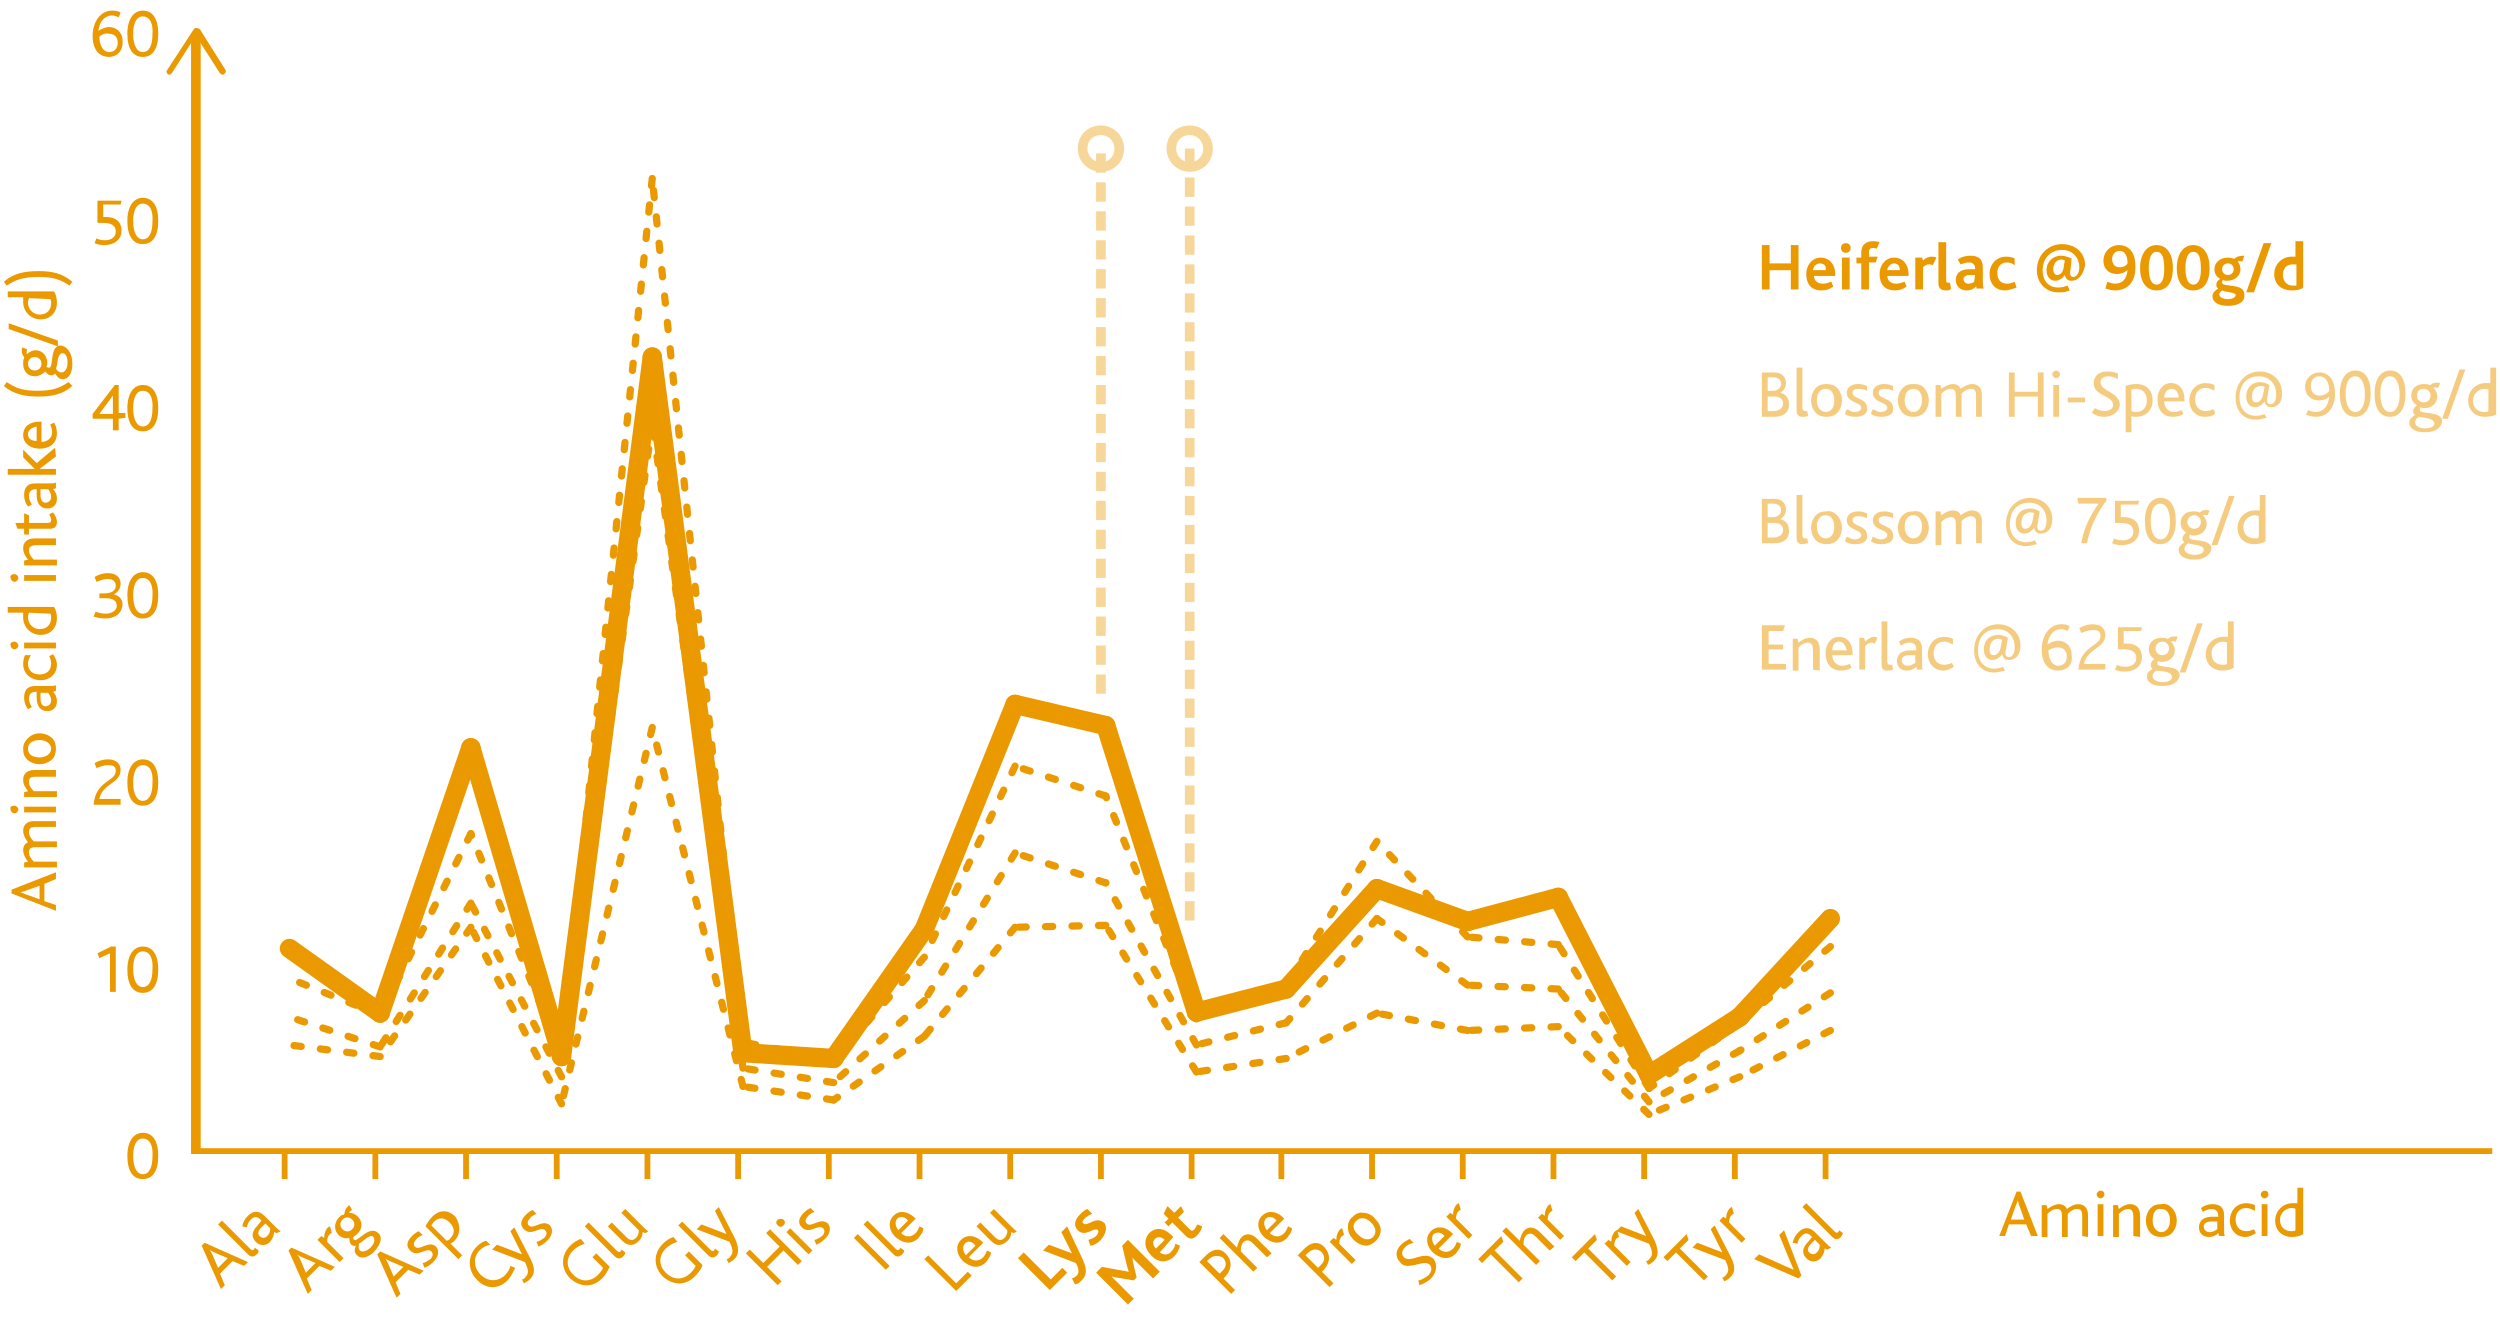 <?xml version="1.0" encoding="utf-8"?>
<!-- Generator: Adobe Illustrator 22.1.0, SVG Export Plug-In . SVG Version: 6.00 Build 0)  -->
<svg version="1.1" id="Layer_1" xmlns="http://www.w3.org/2000/svg" xmlns:xlink="http://www.w3.org/1999/xlink" x="0px" y="0px"
	 viewBox="0 0 259.1 136.7" style="enable-background:new 0 0 259.1 136.7;" xml:space="preserve">
<style type="text/css">
	.st0{fill:none;stroke:#EB9900;stroke-width:0.6;stroke-miterlimit:10;}
	.st1{enable-background:new    ;}
	.st2{fill:#EB9900;}
	.st3{fill:none;stroke:#EB9900;stroke-miterlimit:10;}
	
		.st4{fill:none;stroke:#EB9900;stroke-width:0.75;stroke-linecap:round;stroke-linejoin:round;stroke-miterlimit:10;stroke-dasharray:0.75,2;}
	.st5{fill:none;stroke:#EB9900;stroke-width:2;stroke-linecap:round;stroke-linejoin:round;stroke-miterlimit:10;}
	.st6{opacity:0.5;}
	.st7{opacity:0.4;}
	.st8{fill:none;stroke:#EB9900;stroke-miterlimit:10;stroke-dasharray:2,1;}
</style>
<g>
	<line class="st0" x1="19.8" y1="119.3" x2="258.3" y2="119.3"/>
	<g>
		<g>
			<line class="st0" x1="29.5" y1="119.3" x2="29.5" y2="122.2"/>
			<line class="st0" x1="38.9" y1="119.3" x2="38.9" y2="122.2"/>
			<line class="st0" x1="48.3" y1="119.3" x2="48.3" y2="122.2"/>
			<line class="st0" x1="57.7" y1="119.3" x2="57.7" y2="122.2"/>
			<line class="st0" x1="67.1" y1="119.3" x2="67.1" y2="122.2"/>
			<line class="st0" x1="76.5" y1="119.3" x2="76.5" y2="122.2"/>
			<line class="st0" x1="85.9" y1="119.3" x2="85.9" y2="122.2"/>
			<line class="st0" x1="95.3" y1="119.3" x2="95.3" y2="122.2"/>
			<line class="st0" x1="104.7" y1="119.3" x2="104.7" y2="122.2"/>
			<line class="st0" x1="114.1" y1="119.3" x2="114.1" y2="122.2"/>
			<line class="st0" x1="123.5" y1="119.3" x2="123.5" y2="122.2"/>
			<line class="st0" x1="132.8" y1="119.3" x2="132.8" y2="122.2"/>
			<line class="st0" x1="142.2" y1="119.3" x2="142.2" y2="122.2"/>
			<line class="st0" x1="151.6" y1="119.3" x2="151.6" y2="122.2"/>
			<line class="st0" x1="161" y1="119.3" x2="161" y2="122.2"/>
			<line class="st0" x1="170.4" y1="119.3" x2="170.4" y2="122.2"/>
			<line class="st0" x1="179.8" y1="119.3" x2="179.8" y2="122.2"/>
			<line class="st0" x1="189.2" y1="119.3" x2="189.2" y2="122.2"/>
		</g>
	</g>
</g>
<g class="st1">
	<path class="st2" d="M14.8,122.2c-1,0-1.6-0.8-1.6-2.4s0.7-2.4,1.6-2.4c1,0,1.6,0.8,1.6,2.4S15.8,122.2,14.8,122.2z M14.8,118
		c-0.7,0-1,0.8-1,1.8c0,1.2,0.4,1.9,1,1.9c0.7,0,1-0.8,1-1.8C15.9,118.7,15.5,118,14.8,118z"/>
</g>
<g class="st1">
	<path class="st2" d="M11.4,102.8v-4l-1.1,0.5l-0.2-0.5l1.4-0.7H12v4.7H11.4z"/>
	<path class="st2" d="M14.8,102.9c-1,0-1.6-0.8-1.6-2.4s0.7-2.4,1.6-2.4c1,0,1.6,0.8,1.6,2.4S15.8,102.9,14.8,102.9z M14.8,98.6
		c-0.7,0-1,0.8-1,1.8c0,1.2,0.4,1.9,1,1.9c0.7,0,1-0.8,1-1.8C15.9,99.3,15.5,98.6,14.8,98.6z"/>
</g>
<g class="st1">
	<path class="st2" d="M9.7,83.4C9.9,80.9,12,81,12,79.9c0-0.5-0.3-0.6-0.8-0.6s-0.9,0.2-1.2,0.3l-0.2-0.5c0.3-0.2,0.8-0.4,1.4-0.4
		c0.9,0,1.3,0.5,1.3,1.1c0,1.4-1.9,1.4-2.2,3h2.2v0.6H9.7z"/>
	<path class="st2" d="M14.8,83.5c-1,0-1.6-0.8-1.6-2.4s0.7-2.4,1.6-2.4c1,0,1.6,0.8,1.6,2.4S15.8,83.5,14.8,83.5z M14.8,79.3
		c-0.7,0-1,0.8-1,1.8c0,1.2,0.4,1.9,1,1.9c0.7,0,1-0.8,1-1.8C15.9,79.9,15.5,79.3,14.8,79.3z"/>
</g>
<g class="st1">
	<path class="st2" d="M10.9,64.1c-0.5,0-0.9-0.1-1.2-0.2l0.2-0.5c0.3,0.1,0.6,0.2,1.1,0.2s1.1-0.3,1.1-0.8S11.8,62,10.9,62h-0.6
		v-0.5h0.5c0.9,0,1.2-0.4,1.2-0.8c0-0.4-0.3-0.7-0.8-0.7s-0.9,0.2-1.2,0.3l-0.2-0.5c0.3-0.2,0.8-0.4,1.4-0.4c0.9,0,1.3,0.5,1.3,1.1
		c0,0.5-0.3,0.9-0.7,1.1l0,0c0.5,0.1,0.9,0.5,0.9,1C12.7,63.4,12.1,64.1,10.9,64.1z"/>
	<path class="st2" d="M14.8,64.1c-1,0-1.6-0.8-1.6-2.4s0.7-2.4,1.6-2.4c1,0,1.6,0.8,1.6,2.4S15.8,64.1,14.8,64.1z M14.8,59.9
		c-0.7,0-1,0.8-1,1.8c0,1.2,0.4,1.9,1,1.9c0.7,0,1-0.8,1-1.8C15.9,60.6,15.5,59.9,14.8,59.9z"/>
</g>
<g class="st1">
	<path class="st2" d="M12.3,43.4v1.2h-0.6v-1.2H9.6v-0.5l2.3-3h0.4v2.9H13v0.5L12.3,43.4L12.3,43.4z M10.3,42.9c0.2,0,0.4,0,0.6,0
		h0.8v-1.3c0-0.2,0-0.5,0-0.6L10.3,42.9z"/>
	<path class="st2" d="M14.8,44.7c-1,0-1.6-0.8-1.6-2.4s0.7-2.4,1.6-2.4c1,0,1.6,0.8,1.6,2.4S15.8,44.7,14.8,44.7z M14.8,40.5
		c-0.7,0-1,0.8-1,1.8c0,1.2,0.4,1.9,1,1.9c0.7,0,1-0.8,1-1.8C15.9,41.2,15.5,40.5,14.8,40.5z"/>
</g>
<g class="st1">
	<path class="st2" d="M12.5,21.2h-1.8v1.3c1.4-0.1,1.9,0.6,1.9,1.4s-0.6,1.5-1.8,1.5c-0.5,0-0.8-0.1-1-0.2l0.2-0.5
		c0.2,0.1,0.4,0.2,0.9,0.2c0.6,0,1.1-0.3,1.1-0.9c0-0.5-0.3-0.9-1.3-0.9h-0.6v-2.3h2.5L12.5,21.2z"/>
	<path class="st2" d="M14.8,25.3c-1,0-1.6-0.8-1.6-2.4s0.7-2.4,1.6-2.4c1,0,1.6,0.8,1.6,2.4S15.8,25.3,14.8,25.3z M14.8,21.1
		c-0.7,0-1,0.8-1,1.8c0,1.2,0.4,1.9,1,1.9c0.7,0,1-0.8,1-1.8C15.9,21.8,15.5,21.1,14.8,21.1z"/>
</g>
<g class="st1">
	<path class="st2" d="M11.3,5.9c-0.9,0-1.7-0.6-1.7-2.2c0-1.4,0.8-2.6,2-2.6c0.3,0,0.6,0,0.9,0.2l-0.2,0.5c-0.2-0.1-0.5-0.2-0.7-0.2
		c-0.7,0-1.3,0.6-1.4,1.6c0.3-0.2,0.7-0.4,1.1-0.4c0.7,0,1.4,0.5,1.4,1.4C12.8,5.3,12.1,5.9,11.3,5.9z M10.3,3.8
		c0,0.9,0.4,1.6,1,1.6c0.5,0,0.9-0.3,0.9-1c0-0.6-0.4-0.9-0.9-0.9C10.9,3.4,10.5,3.6,10.3,3.8z"/>
	<path class="st2" d="M14.8,5.9c-1,0-1.6-0.8-1.6-2.4s0.7-2.4,1.6-2.4c1,0,1.6,0.8,1.6,2.4S15.8,5.9,14.8,5.9z M14.8,1.7
		c-0.7,0-1,0.8-1,1.8c0,1.2,0.4,1.9,1,1.9c0.7,0,1-0.8,1-1.8C15.9,2.4,15.5,1.7,14.8,1.7z"/>
</g>
<g>
	<g>
		<line class="st3" x1="20.3" y1="119.2" x2="20.3" y2="3.6"/>
		<g>
			<path class="st2" d="M23.2,7.7c-0.1,0.1-0.3,0-0.4-0.1l-2.5-3.9l-2.5,3.9c-0.1,0.1-0.3,0.2-0.4,0.1s-0.2-0.3-0.1-0.4L20.1,3
				c0.1-0.1,0.2-0.1,0.3-0.1S20.6,3,20.7,3l2.7,4.3c0,0.1,0,0.1,0,0.2C23.4,7.5,23.3,7.6,23.2,7.7z"/>
		</g>
	</g>
</g>
<g>
	<g>
		<line class="st4" x1="39.4" y1="109.5" x2="30" y2="108.3"/>
		<line class="st4" x1="48.8" y1="96.1" x2="39.4" y2="109.5"/>
		<line class="st4" x1="58.2" y1="114.4" x2="48.8" y2="96.1"/>
		<line class="st4" x1="67.6" y1="75.4" x2="58.2" y2="114.4"/>
		<line class="st4" x1="77" y1="112.6" x2="67.6" y2="75.4"/>
		<line class="st4" x1="86.4" y1="114" x2="77" y2="112.6"/>
		<line class="st4" x1="95.8" y1="107.4" x2="86.4" y2="114"/>
		<line class="st4" x1="105.2" y1="96.1" x2="95.8" y2="107.4"/>
		<line class="st4" x1="114.6" y1="95.9" x2="105.2" y2="96.1"/>
		<line class="st4" x1="124" y1="111.1" x2="114.6" y2="95.9"/>
		<line class="st4" x1="133.3" y1="109.7" x2="124" y2="111.1"/>
		<line class="st4" x1="142.7" y1="105" x2="133.3" y2="109.7"/>
		<line class="st4" x1="152.1" y1="106.8" x2="142.7" y2="105"/>
		<line class="st4" x1="161.5" y1="106.4" x2="152.1" y2="106.8"/>
		<line class="st4" x1="170.9" y1="115.5" x2="161.5" y2="106.4"/>
		<line class="st4" x1="180.3" y1="111.6" x2="170.9" y2="115.5"/>
		<line class="st4" x1="189.7" y1="106.8" x2="180.3" y2="111.6"/>
	</g>
</g>
<g>
	<g>
		<line class="st4" x1="39.4" y1="108.5" x2="30" y2="105.4"/>
		<line class="st4" x1="48.8" y1="93.6" x2="39.4" y2="108.5"/>
		<line class="st4" x1="58.2" y1="111.6" x2="48.8" y2="93.6"/>
		<line class="st4" x1="67.6" y1="43.8" x2="58.2" y2="111.6"/>
		<line class="st4" x1="77" y1="110.7" x2="67.6" y2="43.8"/>
		<line class="st4" x1="86.4" y1="112.2" x2="77" y2="110.7"/>
		<line class="st4" x1="95.8" y1="103.7" x2="86.4" y2="112.2"/>
		<line class="st4" x1="105.2" y1="88.4" x2="95.8" y2="103.7"/>
		<line class="st4" x1="114.6" y1="91.5" x2="105.2" y2="88.4"/>
		<line class="st4" x1="124" y1="108.3" x2="114.6" y2="91.5"/>
		<line class="st4" x1="133.3" y1="106" x2="124" y2="108.3"/>
		<line class="st4" x1="142.7" y1="95.2" x2="133.3" y2="106"/>
		<line class="st4" x1="152.1" y1="102.1" x2="142.7" y2="95.2"/>
		<line class="st4" x1="161.5" y1="102.5" x2="152.1" y2="102.1"/>
		<line class="st4" x1="170.9" y1="114.2" x2="161.5" y2="102.5"/>
		<line class="st4" x1="180.3" y1="108.9" x2="170.9" y2="114.2"/>
		<line class="st4" x1="189.7" y1="102.9" x2="180.3" y2="108.9"/>
	</g>
</g>
<g>
	<g>
		<line class="st4" x1="39.4" y1="105.2" x2="30" y2="101.4"/>
		<line class="st4" x1="48.8" y1="86.4" x2="39.4" y2="105.2"/>
		<line class="st4" x1="58.2" y1="109.5" x2="48.8" y2="86.4"/>
		<line class="st4" x1="67.6" y1="18.5" x2="58.2" y2="109.5"/>
		<line class="st4" x1="77" y1="108" x2="67.6" y2="18.5"/>
		<line class="st4" x1="86.4" y1="109.9" x2="77" y2="108"/>
		<line class="st4" x1="95.8" y1="99.2" x2="86.4" y2="109.9"/>
		<line class="st4" x1="105.2" y1="79.4" x2="95.8" y2="99.2"/>
		<line class="st4" x1="114.6" y1="82.5" x2="105.2" y2="79.4"/>
		<line class="st4" x1="124" y1="105.6" x2="114.6" y2="82.5"/>
		<line class="st4" x1="133.3" y1="102.1" x2="124" y2="105.6"/>
		<line class="st4" x1="142.7" y1="87.2" x2="133.3" y2="102.1"/>
		<line class="st4" x1="152.1" y1="97.1" x2="142.7" y2="87.2"/>
		<line class="st4" x1="161.5" y1="97.9" x2="152.1" y2="97.1"/>
		<line class="st4" x1="170.9" y1="112.8" x2="161.5" y2="97.9"/>
		<line class="st4" x1="180.3" y1="106" x2="170.9" y2="112.8"/>
		<line class="st4" x1="189.7" y1="98.1" x2="180.3" y2="106"/>
	</g>
</g>
<g>
	<g>
		<line class="st5" x1="39.4" y1="105" x2="30" y2="98.3"/>
		<line class="st5" x1="48.8" y1="77.5" x2="39.4" y2="105"/>
		<line class="st5" x1="58.2" y1="109.5" x2="48.8" y2="77.5"/>
		<line class="st5" x1="67.6" y1="37" x2="58.2" y2="109.5"/>
		<line class="st5" x1="77" y1="109.1" x2="67.6" y2="37"/>
		<line class="st5" x1="86.4" y1="109.7" x2="77" y2="109.1"/>
		<line class="st5" x1="95.8" y1="96.3" x2="86.4" y2="109.7"/>
		<line class="st5" x1="105.2" y1="73" x2="95.8" y2="96.3"/>
		<line class="st5" x1="114.6" y1="75.2" x2="105.2" y2="73"/>
		<line class="st5" x1="124" y1="104.9" x2="114.6" y2="75.2"/>
		<line class="st5" x1="133.3" y1="102.5" x2="124" y2="104.9"/>
		<line class="st5" x1="142.7" y1="92.1" x2="133.3" y2="102.5"/>
		<line class="st5" x1="152.1" y1="95.5" x2="142.7" y2="92.1"/>
		<line class="st5" x1="161.5" y1="93" x2="152.1" y2="95.5"/>
		<line class="st5" x1="170.9" y1="111.4" x2="161.5" y2="93"/>
		<line class="st5" x1="180.3" y1="105.4" x2="170.9" y2="111.4"/>
		<line class="st5" x1="189.7" y1="95.2" x2="180.3" y2="105.4"/>
	</g>
</g>
<g class="st1">
	<path class="st2" d="M5.8,91.1l-1.2,0.5v1.8l1.2,0.4v0.6l-4.6-1.8v-0.4l4.6-1.8V91.1z M2.7,92.3c-0.2,0.1-0.4,0.1-0.6,0.2l0,0
		c0.2,0,0.3,0.1,0.6,0.2l1.4,0.5v-1.4L2.7,92.3z"/>
	<path class="st2" d="M5.8,85.7H3.7c-0.4,0-0.7,0.1-0.7,0.5s0.2,0.7,0.5,1c0,0,0.1,0,0.2,0h2.2v0.6H3.7c-0.4,0-0.7,0.1-0.7,0.5
		s0.2,0.7,0.5,1h2.4v0.6H2.5v-0.5l0.4-0.1c-0.3-0.4-0.5-0.8-0.5-1.2c0-0.4,0.2-0.7,0.5-0.8c-0.3-0.4-0.5-0.8-0.5-1.2
		c0-0.5,0.3-1,1.1-1h2.3V85.7z"/>
	<path class="st2" d="M1.5,83.5c0.2,0,0.4,0.2,0.4,0.4c0,0.2-0.2,0.4-0.4,0.4s-0.4-0.2-0.4-0.4C1,83.6,1.2,83.5,1.5,83.5z M5.8,84.2
		H2.5v-0.6h3.3V84.2z"/>
	<path class="st2" d="M5.8,80.5h-2c-0.4,0-0.8,0-0.8,0.5c0,0.4,0.2,0.7,0.5,1h2.4v0.6H2.5v-0.5L2.9,82c-0.3-0.4-0.5-0.7-0.5-1.2
		s0.3-1,1.2-1h2.2V80.5z"/>
	<path class="st2" d="M2.9,76.5C3.2,76.2,3.6,76,4.1,76s1,0.2,1.3,0.5c0.3,0.3,0.4,0.7,0.4,1.1s-0.1,0.8-0.4,1.1
		c-0.3,0.3-0.8,0.5-1.3,0.5s-1-0.2-1.3-0.5s-0.4-0.6-0.4-1.1C2.4,77.1,2.6,76.8,2.9,76.5z M4.1,78.5c0.7,0,1.2-0.4,1.2-0.9
		s-0.5-0.9-1.2-0.9S2.9,77,2.9,77.6C2.9,78.2,3.4,78.5,4.1,78.5z"/>
	<path class="st2" d="M5.8,71.6l-0.3,0.1c0.2,0.2,0.4,0.5,0.4,1c0,0.6-0.4,1-1,1c-0.7,0-1.1-0.5-1.1-1.4v-0.6H3.7
		C3.2,71.7,3,72,3,72.4c0,0.4,0.2,0.7,0.3,0.9l-0.4,0.2c-0.3-0.4-0.4-0.8-0.4-1.2c0-0.7,0.3-1.2,1.1-1.2h1.1c0.8,0,1,0,1.1-0.1
		C5.8,71,5.8,71.6,5.8,71.6z M4.2,71.8v0.6c0,0.5,0.2,0.8,0.5,0.8s0.6-0.2,0.6-0.6S5.1,72,5,71.8H4.2z"/>
	<path class="st2" d="M5.9,68.9c0,1-0.8,1.6-1.7,1.6s-1.8-0.6-1.8-1.7c0-0.4,0.1-0.7,0.2-0.9h0.6c-0.1,0.2-0.3,0.5-0.3,0.9
		c0,0.7,0.5,1.1,1.2,1.1s1.2-0.4,1.2-1.1c0-0.3-0.1-0.6-0.2-0.8l0.4-0.2C5.7,68.1,5.9,68.5,5.9,68.9z"/>
	<path class="st2" d="M1.5,66.5c0.2,0,0.4,0.2,0.4,0.4c0,0.2-0.2,0.4-0.4,0.4s-0.4-0.2-0.4-0.4C1,66.7,1.2,66.5,1.5,66.5z M5.8,67.2
		H2.5v-0.6h3.3V67.2z"/>
	<path class="st2" d="M5.9,64.1c0,0.9-0.6,1.7-1.7,1.7c-1,0-1.8-0.8-1.8-1.8c0-0.2,0-0.4,0-0.5H0.8v-0.6h4.8
		C5.8,63.2,5.9,63.6,5.9,64.1z M3,63.5c0,0.1-0.1,0.2-0.1,0.5c0,0.6,0.5,1.2,1.2,1.2s1.2-0.4,1.2-1.2c0-0.2,0-0.3-0.1-0.4L3,63.5
		L3,63.5z"/>
	<path class="st2" d="M1.5,59.5c0.2,0,0.4,0.2,0.4,0.4s-0.2,0.4-0.4,0.4s-0.4-0.2-0.4-0.4C1,59.7,1.2,59.5,1.5,59.5z M5.8,60.2H2.5
		v-0.6h3.3V60.2z"/>
	<path class="st2" d="M5.8,56.5h-2C3.4,56.5,3,56.6,3,57s0.2,0.7,0.5,1h2.4v0.6H2.5v-0.5L2.9,58c-0.3-0.4-0.5-0.7-0.5-1.2
		s0.3-1,1.2-1h2.2V56.5z"/>
	<path class="st2" d="M5.9,54.1c0,0.5-0.3,0.7-0.7,0.7H3v0.6H2.5v-0.6H1.8l-0.2-0.6h0.9v-1L3,53.4v0.8h1.9c0.3,0,0.4-0.1,0.4-0.3
		s-0.1-0.4-0.2-0.6l0.4-0.2C5.7,53.4,5.9,53.7,5.9,54.1z"/>
	<path class="st2" d="M5.8,50.6l-0.3,0.1c0.2,0.2,0.4,0.5,0.4,1c0,0.6-0.4,1-1,1c-0.7,0-1.1-0.5-1.1-1.4v-0.6H3.7
		C3.2,50.7,3,51,3,51.4s0.2,0.7,0.3,0.9l-0.4,0.2c-0.3-0.4-0.4-0.8-0.4-1.2c0-0.7,0.3-1.2,1.1-1.2h1.1c0.8,0,1,0,1.1-0.1
		C5.8,50,5.8,50.6,5.8,50.6z M4.2,50.7v0.6c0,0.5,0.2,0.8,0.5,0.8s0.6-0.2,0.6-0.6c0-0.4-0.2-0.6-0.3-0.8H4.2z"/>
	<path class="st2" d="M5.8,47.3l-1.7,1.3l0,0h1.7v0.6h-5v-0.6h2.8l0,0l-1.2-1.2v-0.8L3.8,48l1.9-1.6L5.8,47.3L5.8,47.3z"/>
	<path class="st2" d="M4.3,45.8c0.6,0,1.1-0.4,1.1-1c0-0.3-0.1-0.6-0.2-0.8l0.4-0.2c0.2,0.3,0.3,0.7,0.3,1.1c0,1.1-0.8,1.6-1.8,1.6
		s-1.7-0.6-1.7-1.4c0-0.9,0.7-1.4,1.7-1.4c0,0,0.1,0,0.2,0V45.8z M2.9,45c0,0.5,0.4,0.7,0.9,0.7v-1.5C3.4,44.3,2.9,44.5,2.9,45z"/>
	<path class="st2" d="M7.5,40c-1,0.9-2.2,1.1-3.5,1.1S1.4,40.9,0.4,40l0.3-0.4c0.9,0.6,1.6,0.9,3.2,0.9s2.3-0.3,3.2-0.9L7.5,40z"/>
	<path class="st2" d="M7.5,37.7c0,1-0.4,1.6-1,1.6c-0.4,0-0.6-0.3-0.8-0.6c-0.1,0.2-0.3,0.2-0.4,0.2c-0.2,0-0.4-0.1-0.6-0.4
		C4.4,38.8,4,39,3.6,39c-0.7,0-1.2-0.5-1.2-1.3c0-0.3,0-0.4,0.1-0.6V37c-0.2-0.2-0.3-0.5-0.2-1l0.5,0.2c0,0.2-0.1,0.3,0,0.5
		c0.2-0.2,0.5-0.4,0.9-0.4c0.7,0,1.2,0.6,1.2,1.3c0,0.2,0,0.3-0.1,0.4c0.1,0.1,0.2,0.1,0.3,0.1c0.5,0,0-2.3,1.2-2.3
		C6.9,35.9,7.5,36.5,7.5,37.7z M3.6,38.4c0.4,0,0.7-0.3,0.7-0.7S4,37,3.6,37s-0.7,0.3-0.7,0.7C2.9,38.1,3.2,38.4,3.6,38.4z
		 M5.8,38.2c0.1,0.2,0.3,0.4,0.6,0.4c0.3,0,0.6-0.4,0.6-1s-0.2-1-0.5-1C5.9,36.6,6,37.8,5.8,38.2z"/>
	<path class="st2" d="M6,35.3v0.6l-5.1-1.8v-0.6L6,35.3z"/>
	<path class="st2" d="M5.9,31.4c0,0.9-0.6,1.7-1.7,1.7c-1,0-1.8-0.8-1.8-1.8c0-0.2,0-0.4,0-0.5H0.8v-0.6h4.8
		C5.8,30.5,5.9,30.9,5.9,31.4z M3,30.9c0,0.1-0.1,0.2-0.1,0.5c0,0.6,0.5,1.2,1.2,1.2s1.2-0.4,1.2-1.2c0-0.2,0-0.3-0.1-0.4L3,30.9
		L3,30.9z"/>
	<path class="st2" d="M7.5,29.2l-0.3,0.4C6.3,29,5.6,28.7,4,28.7S1.6,29,0.7,29.6l-0.3-0.4c1-0.9,2.2-1.1,3.6-1.1S6.4,28.3,7.5,29.2
		z"/>
</g>
<g class="st1">
	<path class="st2" d="M210.5,128.1l-0.5-1.2h-1.8l-0.4,1.2h-0.6l1.8-4.6h0.4l1.8,4.6H210.5z M209.3,125c-0.1-0.2-0.1-0.4-0.2-0.6
		l0,0c0,0.2-0.1,0.3-0.2,0.6l-0.5,1.4h1.4L209.3,125z"/>
	<path class="st2" d="M215.8,128.1V126c0-0.4-0.1-0.7-0.5-0.7s-0.7,0.2-1,0.5c0,0,0,0.1,0,0.2v2.2h-0.6V126c0-0.4-0.1-0.7-0.5-0.7
		s-0.7,0.2-1,0.5v2.4h-0.6v-3.3h0.5l0.1,0.4c0.4-0.3,0.8-0.5,1.2-0.5s0.7,0.2,0.8,0.5c0.4-0.3,0.8-0.5,1.2-0.5c0.5,0,1,0.3,1,1.1
		v2.3L215.8,128.1L215.8,128.1z"/>
	<path class="st2" d="M218.1,123.8c0,0.2-0.2,0.4-0.4,0.4s-0.4-0.2-0.4-0.4c0-0.2,0.2-0.4,0.4-0.4
		C217.9,123.4,218.1,123.5,218.1,123.8z M217.4,128.1v-3.3h0.6v3.3H217.4z"/>
	<path class="st2" d="M221.1,128.1v-2c0-0.4-0.1-0.8-0.5-0.8s-0.7,0.2-1,0.5v2.4H219v-3.3h0.5l0.1,0.4c0.4-0.3,0.7-0.5,1.2-0.5
		s1,0.3,1,1.2v2.2L221.1,128.1L221.1,128.1z"/>
	<path class="st2" d="M225.1,125.2c0.3,0.3,0.5,0.8,0.5,1.3s-0.2,1-0.5,1.3s-0.7,0.4-1.1,0.4c-0.4,0-0.8-0.1-1.1-0.4
		c-0.3-0.3-0.5-0.8-0.5-1.3s0.2-1,0.5-1.3s0.6-0.4,1.1-0.4C224.5,124.7,224.8,124.9,225.1,125.2z M223.1,126.5
		c0,0.7,0.4,1.2,0.9,1.2s0.9-0.5,0.9-1.2s-0.3-1.2-0.9-1.2C223.4,125.2,223.1,125.7,223.1,126.5z"/>
	<path class="st2" d="M230,128.1l-0.1-0.3c-0.2,0.2-0.5,0.4-1,0.4c-0.6,0-1-0.4-1-1c0-0.7,0.5-1.1,1.4-1.1h0.6V126
		c0-0.5-0.3-0.7-0.7-0.7s-0.7,0.2-0.9,0.3l-0.2-0.4c0.4-0.3,0.8-0.4,1.2-0.4c0.7,0,1.2,0.3,1.2,1.1v1.1c0,0.8,0,1,0.1,1.1H230z
		 M229.8,126.6h-0.6c-0.5,0-0.8,0.2-0.8,0.5s0.2,0.6,0.6,0.6c0.4,0,0.6-0.2,0.8-0.3V126.6z"/>
	<path class="st2" d="M232.7,128.2c-1,0-1.6-0.8-1.6-1.7c0-0.9,0.6-1.8,1.7-1.8c0.3,0,0.7,0.1,0.9,0.2v0.6c-0.2-0.1-0.5-0.3-0.9-0.3
		c-0.7,0-1.1,0.5-1.1,1.2s0.4,1.2,1.1,1.2c0.3,0,0.6-0.1,0.8-0.2l0.2,0.4C233.5,128,233.1,128.2,232.7,128.2z"/>
	<path class="st2" d="M235.1,123.8c0,0.2-0.2,0.4-0.4,0.4s-0.4-0.2-0.4-0.4c0-0.2,0.2-0.4,0.4-0.4
		C234.9,123.4,235.1,123.5,235.1,123.8z M234.4,128.1v-3.3h0.6v3.3H234.4z"/>
	<path class="st2" d="M237.5,128.2c-0.9,0-1.7-0.6-1.7-1.7c0-1,0.8-1.8,1.8-1.8c0.2,0,0.4,0,0.5,0v-1.6h0.6v4.8
		C238.4,128.1,238,128.2,237.5,128.2z M238,125.3c-0.1,0-0.2-0.1-0.5-0.1c-0.6,0-1.2,0.5-1.2,1.2s0.4,1.2,1.2,1.2
		c0.2,0,0.3,0,0.4-0.1v-2.2H238z"/>
</g>
<g class="st1">
	<path class="st2" d="M25.3,131.2l-1.2-0.5l-1.3,1.3l0.5,1.2l-0.4,0.4l-2-4.5l0.3-0.3l4.5,2L25.3,131.2z M22.2,129.8
		c-0.2-0.1-0.4-0.2-0.5-0.3l0,0c0.1,0.1,0.2,0.3,0.3,0.5l0.6,1.4l1-1L22.2,129.8z"/>
	<path class="st2" d="M26.6,130c-0.3,0.3-0.6,0.3-0.9,0l-3.1-3.1l0.4-0.4l2.9,2.9c0.2,0.2,0.3,0.2,0.4,0.1c0,0,0.1-0.1,0.1-0.2
		l0.4,0.3C26.8,129.7,26.8,129.9,26.6,130z"/>
	<path class="st2" d="M28.7,127.8l-0.3-0.1c0,0.3-0.1,0.6-0.4,1c-0.4,0.4-1,0.5-1.5,0s-0.4-1.1,0.2-1.7l0.4-0.5l-0.1-0.1
		c-0.4-0.4-0.7-0.3-1,0s-0.4,0.6-0.4,0.8l-0.5-0.1c0.1-0.5,0.3-0.8,0.6-1.1c0.5-0.5,1.1-0.6,1.7,0l0.8,0.8c0.6,0.6,0.7,0.7,0.9,0.8
		L28.7,127.8z M27.5,126.8l-0.4,0.4c-0.4,0.4-0.4,0.7-0.2,0.9c0.2,0.2,0.5,0.3,0.8,0s0.3-0.6,0.3-0.8L27.5,126.8z"/>
</g>
<g class="st1">
	<path class="st2" d="M34.3,131.7l-1.2-0.5l-1.3,1.3l0.5,1.2l-0.4,0.4l-2-4.5l0.3-0.3l4.5,2L34.3,131.7z M31.3,130.3
		c-0.2-0.1-0.4-0.2-0.5-0.3l0,0c0.1,0.1,0.2,0.3,0.3,0.5l0.6,1.4l1-1L31.3,130.3z"/>
	<path class="st2" d="M34.4,127.8c-0.1,0-0.2,0.1-0.3,0.2c-0.1,0.1-0.2,0.4-0.2,0.7l1.7,1.7l-0.4,0.4l-2.3-2.3l0.4-0.4l0.3,0.2
		c0-0.6,0.2-0.8,0.3-1c0.1-0.1,0.2-0.2,0.3-0.2L34.4,127.8z"/>
	<path class="st2" d="M38.8,129.7c-0.7,0.7-1.4,0.8-1.8,0.4c-0.3-0.3-0.3-0.6-0.1-1c-0.2,0.1-0.3,0-0.5-0.1
		c-0.1-0.1-0.2-0.4-0.2-0.7c-0.4,0.1-0.8,0-1.1-0.3c-0.5-0.5-0.5-1.2,0-1.8c0.2-0.2,0.3-0.3,0.5-0.3c0,0,0,0,0.1-0.1
		c0-0.2,0.1-0.6,0.5-0.9l0.3,0.5c-0.2,0.1-0.3,0.2-0.3,0.3c0.3,0,0.6,0.1,0.9,0.4c0.5,0.5,0.5,1.3-0.1,1.8c-0.1,0.1-0.2,0.2-0.4,0.3
		c0,0.1,0,0.2,0.1,0.3c0.3,0.3,1.6-1.6,2.5-0.7C39.6,128.1,39.6,128.8,38.8,129.7z M35.5,127.4c0.3,0.3,0.7,0.3,1,0s0.3-0.7,0-1
		s-0.7-0.3-1,0C35.2,126.7,35.2,127.1,35.5,127.4z M37.2,128.9c0,0.2-0.1,0.5,0.1,0.7c0.2,0.2,0.7,0.1,1.1-0.3
		c0.4-0.4,0.5-0.8,0.3-1.1C38.4,127.8,37.6,128.7,37.2,128.9z"/>
</g>
<g class="st1">
	<path class="st2" d="M43.5,132.1l-1.2-0.5l-1.3,1.3l0.5,1.2l-0.4,0.4l-2-4.5l0.3-0.3l4.5,2L43.5,132.1z M40.4,130.7
		c-0.2-0.1-0.4-0.2-0.5-0.3l0,0c0.1,0.1,0.2,0.3,0.3,0.5l0.6,1.4l1-1L40.4,130.7z"/>
	<path class="st2" d="M44.9,130.8c-0.4,0.4-0.7,0.5-0.9,0.6l-0.2-0.5c0.2,0,0.5-0.2,0.8-0.4c0.3-0.3,0.3-0.6,0.1-0.8
		c-0.5-0.5-1.4,0.7-2.2-0.1c-0.4-0.4-0.4-0.9,0.2-1.5c0.3-0.3,0.5-0.4,0.7-0.5l0.4,0.4c-0.2,0.1-0.5,0.2-0.7,0.5
		c-0.2,0.2-0.3,0.5-0.1,0.7c0.5,0.5,1.4-0.7,2.2,0C45.6,129.7,45.4,130.3,44.9,130.8z"/>
	<path class="st2" d="M47.1,128.6c-0.2,0.2-0.3,0.2-0.4,0.3l1.2,1.2l-0.4,0.4l-3.4-3.4c0.1-0.2,0.3-0.6,0.7-1c0.8-0.8,1.7-0.7,2.4,0
		C47.8,127,47.7,128,47.1,128.6z M45,126.6c-0.2,0.2-0.2,0.3-0.3,0.4l1.6,1.6c0.2-0.1,0.3-0.1,0.4-0.3c0.5-0.5,0.4-1.1-0.1-1.6
		C46,126.1,45.4,126.2,45,126.6z"/>
</g>
<g class="st1">
	<path class="st2" d="M52.6,132.7c-1,1-2.3,0.9-3.2-0.1c-0.9-0.9-1-2.4,0-3.4c0.4-0.4,0.8-0.6,1-0.6l0.4,0.4
		c-0.4,0.1-0.7,0.2-1.1,0.6c-0.7,0.7-0.6,1.8,0.1,2.5c0.7,0.7,1.7,0.8,2.5,0.1c0.3-0.3,0.5-0.6,0.6-1l0.5,0.2
		C53.1,132,52.9,132.4,52.6,132.7z"/>
	<path class="st2" d="M55,130.5c0.6,1.2,0.3,1.7-0.1,2.1c-0.2,0.2-0.4,0.3-0.6,0.4l-0.2-0.4c0.1,0,0.3-0.1,0.4-0.3
		c0.3-0.3,0.3-0.7-0.1-1.5l-3.4-1.3l0.5-0.5l2.6,1l0,0l-1.2-2.4l0.4-0.4L55,130.5z"/>
	<path class="st2" d="M56.7,128.6c-0.4,0.4-0.7,0.5-0.9,0.6l-0.2-0.5c0.2,0,0.5-0.2,0.8-0.4c0.3-0.3,0.3-0.6,0.1-0.8
		c-0.5-0.5-1.4,0.7-2.2-0.1c-0.4-0.4-0.4-0.9,0.2-1.5c0.3-0.3,0.5-0.4,0.7-0.5l0.4,0.4c-0.2,0.1-0.5,0.2-0.7,0.5
		c-0.2,0.2-0.3,0.5-0.1,0.7c0.5,0.5,1.4-0.7,2.2,0C57.4,127.5,57.2,128.1,56.7,128.6z"/>
</g>
<g class="st1">
	<path class="st2" d="M62.4,132.5c-1,1-2.3,0.9-3.3,0c-1-1-1-2.4,0-3.4c0.4-0.4,0.8-0.6,1.1-0.7l0.4,0.5c-0.3,0.1-0.8,0.3-1.2,0.7
		c-0.8,0.8-0.7,1.8,0,2.5c0.8,0.8,1.8,0.8,2.6,0c0.3-0.3,0.4-0.5,0.5-0.7l-1.1-1.1l0.4-0.4l1.4,1.4C63.1,131.4,62.9,132,62.4,132.5z
		"/>
	<path class="st2" d="M64.6,130.2c-0.3,0.3-0.6,0.3-0.9,0l-3.1-3.1l0.4-0.4l2.9,2.9c0.2,0.2,0.3,0.2,0.4,0.1c0,0,0.1-0.1,0.1-0.2
		l0.4,0.3C64.8,130,64.7,130.1,64.6,130.2z"/>
	<path class="st2" d="M66.9,127.8l-0.3-0.1c0,0.3-0.1,0.7-0.5,1c-0.3,0.3-0.9,0.6-1.6-0.1l-1.5-1.5l0.4-0.4l1.5,1.5
		c0.4,0.4,0.7,0.4,1,0.1c0.3-0.3,0.3-0.6,0.3-0.8l-1.8-1.8l0.4-0.4l1.5,1.5c0.6,0.6,0.8,0.8,0.9,0.8L66.9,127.8z"/>
</g>
<g class="st1">
	<path class="st2" d="M72,132.3c-1,1-2.3,0.9-3.3,0c-1-1-1-2.4,0-3.4c0.4-0.4,0.8-0.6,1.1-0.7l0.4,0.5c-0.3,0.1-0.8,0.3-1.2,0.7
		c-0.8,0.8-0.7,1.8,0,2.5c0.8,0.8,1.8,0.8,2.6,0c0.3-0.3,0.4-0.5,0.5-0.7l-1.1-1.1l0.4-0.4l1.4,1.4C72.8,131.3,72.5,131.8,72,132.3z
		"/>
	<path class="st2" d="M74.3,130.1c-0.3,0.3-0.6,0.3-0.9,0l-3.1-3.1l0.4-0.4l2.9,2.9c0.2,0.2,0.3,0.2,0.4,0.1c0,0,0.1-0.1,0.1-0.2
		l0.4,0.3C74.5,129.8,74.4,130,74.3,130.1z"/>
	<path class="st2" d="M76.2,128.4c0.5,1.2,0.3,1.7-0.1,2.1c-0.2,0.2-0.4,0.3-0.6,0.4l-0.2-0.4c0.1,0,0.3-0.1,0.4-0.3
		c0.3-0.3,0.3-0.7-0.1-1.5l-3.4-1.3l0.5-0.5l2.6,1l0,0l-1.2-2.4l0.4-0.4L76.2,128.4z"/>
</g>
<g class="st1">
	<path class="st2" d="M82.7,131.1l-1.5-1.5l-1.7,1.7l1.5,1.5l-0.4,0.4l-3.3-3.3l0.4-0.4l1.4,1.4l1.7-1.7l-1.4-1.4l0.4-0.4l3.3,3.3
		L82.7,131.1z"/>
	<path class="st2" d="M81.2,126.4c0.2,0.2,0.2,0.4,0,0.6s-0.4,0.2-0.6,0s-0.2-0.4,0-0.6C80.8,126.3,81.1,126.3,81.2,126.4z
		 M83.8,130l-2.3-2.3l0.4-0.4l2.3,2.3L83.8,130z"/>
	<path class="st2" d="M85.5,128.4c-0.4,0.4-0.7,0.5-0.9,0.6l-0.2-0.5c0.2,0,0.5-0.2,0.8-0.4c0.3-0.3,0.3-0.6,0.1-0.8
		c-0.5-0.5-1.4,0.7-2.2-0.1c-0.4-0.4-0.4-0.9,0.2-1.5c0.3-0.3,0.5-0.4,0.7-0.5l0.4,0.4c-0.2,0.1-0.5,0.2-0.7,0.5
		c-0.2,0.2-0.3,0.5-0.1,0.7c0.5,0.5,1.4-0.7,2.2,0C86.2,127.3,86,127.9,85.5,128.4z"/>
</g>
<g class="st1">
	<path class="st2" d="M91.8,131.6l-3.3-3.3l0.4-0.4l3.3,3.3L91.8,131.6z"/>
	<path class="st2" d="M93.5,130c-0.3,0.3-0.6,0.3-0.9,0l-3.1-3.1l0.4-0.4l2.9,2.9c0.2,0.2,0.3,0.2,0.4,0.1c0,0,0.1-0.1,0.1-0.2
		l0.4,0.3C93.7,129.8,93.6,129.9,93.5,130z"/>
	<path class="st2" d="M93.4,127.8c0.4,0.4,1,0.5,1.5,0c0.2-0.2,0.3-0.5,0.4-0.7l0.4,0.2c0,0.4-0.3,0.7-0.5,1
		c-0.8,0.8-1.7,0.5-2.4-0.1c-0.7-0.7-0.8-1.6-0.2-2.2c0.6-0.6,1.4-0.5,2.2,0.2l0.1,0.1L93.4,127.8z M93,126.3
		c-0.3,0.3-0.2,0.8,0.1,1.2l1-1C93.8,126.1,93.3,126,93,126.3z"/>
</g>
<g class="st1">
	<path class="st2" d="M99.1,133.8l-3.3-3.3l0.4-0.4l2.9,2.9l1.2-1.2l0.4,0.4L99.1,133.8z"/>
	<path class="st2" d="M100.4,130.3c0.4,0.4,1,0.5,1.5,0c0.2-0.2,0.3-0.5,0.4-0.7l0.4,0.2c0,0.4-0.3,0.7-0.5,1
		c-0.8,0.8-1.7,0.5-2.4-0.1c-0.7-0.7-0.8-1.6-0.2-2.2c0.6-0.6,1.5-0.5,2.2,0.2l0.1,0.1L100.4,130.3z M100,128.9
		c-0.3,0.3-0.2,0.8,0.1,1.2l1-1C100.8,128.7,100.3,128.5,100,128.9z"/>
	<path class="st2" d="M105.1,127.8l-0.3-0.1c0,0.3-0.1,0.7-0.5,1s-0.9,0.6-1.6-0.1l-1.5-1.5l0.4-0.4l1.5,1.5c0.4,0.4,0.7,0.4,1,0.1
		c0.3-0.3,0.3-0.6,0.3-0.8l-1.8-1.8l0.4-0.4l1.5,1.5c0.6,0.6,0.8,0.8,0.9,0.8L105.1,127.8z"/>
</g>
<g>
	<g class="st1">
		<path class="st2" d="M108.8,133.7l-3.3-3.3l0.6-0.6l2.8,2.8l1.2-1.2l0.5,0.5L108.8,133.7z"/>
		<path class="st2" d="M112.2,130.5c0.6,1.3,0.3,1.8-0.1,2.2c-0.2,0.2-0.4,0.4-0.7,0.4l-0.3-0.6c0.2-0.1,0.3-0.1,0.5-0.3
			s0.3-0.6-0.1-1.3l-3.4-1.3l0.6-0.6l2.4,0.9l0,0l-1.1-2.2l0.6-0.6L112.2,130.5z"/>
		<path class="st2" d="M114.1,128.5c-0.4,0.4-0.8,0.6-1.1,0.6l-0.2-0.6c0.3-0.1,0.6-0.2,0.8-0.4c0.2-0.2,0.3-0.5,0.2-0.6
			c-0.4-0.4-1.3,0.8-2.1,0c-0.4-0.4-0.4-1,0.2-1.6c0.3-0.3,0.5-0.5,0.8-0.6l0.5,0.5c-0.3,0.1-0.6,0.3-0.8,0.5
			c-0.2,0.2-0.3,0.4-0.1,0.5c0.4,0.4,1.3-0.9,2.2,0C114.8,127.4,114.5,128,114.1,128.5z"/>
	</g>
</g>
<g>
	<g class="st1">
		<path class="st2" d="M119.5,132.5l-1.9-1.9c-0.1-0.1-0.2-0.2-0.3-0.4l0,0c0.1,0.1,0.1,0.4,0.1,0.5l0.4,1.7l-0.3,0.3l-1.8-0.3
			c-0.2,0-0.3-0.1-0.5-0.1l0,0c0.1,0.1,0.2,0.2,0.3,0.3l2,2l-0.6,0.6l-3.3-3.3l0.6-0.6l2.2,0.4c0.2,0,0.4,0.1,0.6,0.1l0,0
			c-0.1-0.2-0.1-0.3-0.2-0.6l-0.5-2.1l0.6-0.6l3.3,3.3L119.5,132.5z"/>
		<path class="st2" d="M120.2,129.8c0.4,0.3,0.9,0.3,1.2-0.1c0.2-0.2,0.4-0.5,0.4-0.8l0.5,0.2c-0.1,0.4-0.3,0.8-0.6,1.1
			c-0.8,0.8-1.8,0.6-2.4-0.1c-0.7-0.7-0.8-1.6-0.2-2.3c0.6-0.6,1.5-0.6,2.3,0.2c0,0,0.1,0.1,0.2,0.2L120.2,129.8z M119.7,128.4
			c-0.3,0.3-0.2,0.7,0.1,1l0.9-0.9C120.4,128.2,120,128.1,119.7,128.4z"/>
		<path class="st2" d="M124,128.1c-0.4,0.4-0.8,0.3-1.1,0l-1.4-1.4l-0.4,0.4l-0.4-0.4l0.4-0.4l-0.5-0.5l0.4-0.8l0.7,0.7l0.7-0.7
			l0.3,0.6l-0.6,0.6l1.2,1.2c0.2,0.2,0.3,0.2,0.5,0c0.1-0.1,0.2-0.4,0.3-0.5l0.5,0.2C124.5,127.5,124.3,127.8,124,128.1z"/>
	</g>
</g>
<g class="st1">
	<path class="st2" d="M127,132.3l-0.2,0.2l1.2,1.2l-0.4,0.4l-3.3-3.3l0.7-0.7c0.7-0.7,1.5-0.8,2.1-0.1
		C127.6,130.5,127.8,131.4,127,132.3z M125.3,130.5l-0.2,0.2l1.3,1.3l0.3-0.3c0.5-0.5,0.4-1,0-1.4
		C126.2,130.1,125.7,130.1,125.3,130.5z"/>
	<path class="st2" d="M131.3,130.3l-1.4-1.4c-0.3-0.3-0.6-0.5-1-0.2c-0.3,0.3-0.3,0.7-0.3,1l1.7,1.7l-0.4,0.4l-3.5-3.5l0.4-0.4
		l1.4,1.4c0.1-0.4,0.2-0.8,0.5-1.1s0.9-0.5,1.6,0.2l1.5,1.5L131.3,130.3z"/>
	<path class="st2" d="M131.6,127.8c0.4,0.4,1,0.5,1.5,0c0.2-0.2,0.3-0.5,0.4-0.7l0.4,0.2c0,0.4-0.3,0.7-0.5,1
		c-0.8,0.8-1.7,0.5-2.4-0.1c-0.7-0.7-0.8-1.6-0.2-2.2s1.5-0.5,2.2,0.2l0.1,0.1L131.6,127.8z M131.2,126.3c-0.3,0.3-0.2,0.8,0.1,1.2
		l1-1C132,126.1,131.5,126,131.2,126.3z"/>
</g>
<g class="st1">
	<path class="st2" d="M137.2,131.6l-0.2,0.2l1.2,1.2l-0.4,0.4l-3.3-3.3l0.7-0.7c0.7-0.7,1.5-0.8,2.1-0.1
		C137.8,129.9,138,130.7,137.2,131.6z M135.5,129.9l-0.2,0.2l1.3,1.3l0.3-0.3c0.5-0.5,0.4-1,0-1.4
		C136.5,129.4,136,129.4,135.5,129.9z"/>
	<path class="st2" d="M139.3,128c-0.1,0-0.2,0.1-0.3,0.2c-0.1,0.1-0.2,0.4-0.2,0.7l1.7,1.7l-0.4,0.4l-2.3-2.3l0.4-0.4l0.3,0.2
		c0-0.6,0.2-0.8,0.3-1c0.1-0.1,0.2-0.2,0.3-0.2L139.3,128z"/>
	<path class="st2" d="M141.3,125.7c0.4,0,0.9,0.2,1.2,0.6c0.4,0.4,0.6,0.8,0.6,1.2c0,0.4-0.2,0.8-0.5,1.1s-0.7,0.5-1,0.5
		c-0.4,0-0.9-0.2-1.3-0.6c-0.4-0.4-0.6-0.8-0.6-1.3c0-0.4,0.1-0.8,0.5-1.1C140.5,125.8,140.9,125.6,141.3,125.7z M140.8,128
		c0.5,0.5,1.1,0.6,1.5,0.2c0.4-0.4,0.3-1-0.2-1.5s-1.1-0.6-1.5-0.2C140.1,126.9,140.2,127.5,140.8,128z"/>
</g>
<g class="st1">
	<path class="st2" d="M148.3,132.5c-0.4,0.4-0.9,0.6-1.2,0.7l-0.1-0.5c0.2,0,0.6-0.2,1-0.5c0.3-0.3,0.5-0.7,0.2-1.1
		c-0.5-0.5-1.4,0.1-2.3,0.1c-0.3,0-0.6-0.1-0.8-0.4c-0.5-0.5-0.5-1.2,0.1-1.8c0.3-0.3,0.7-0.5,0.9-0.6l0.4,0.4
		c-0.3,0.1-0.7,0.2-0.9,0.5c-0.3,0.3-0.4,0.7-0.1,1c0.7,0.7,2.1-0.8,3.1,0.2C149,131.1,148.9,131.9,148.3,132.5z"/>
	<path class="st2" d="M149.1,129.4c0.4,0.4,1,0.5,1.5,0c0.2-0.2,0.3-0.5,0.4-0.7l0.4,0.2c0,0.4-0.3,0.7-0.5,1
		c-0.8,0.8-1.7,0.5-2.4-0.1c-0.7-0.7-0.8-1.6-0.2-2.2c0.6-0.6,1.5-0.5,2.2,0.2l0.1,0.1L149.1,129.4z M148.6,127.9
		c-0.3,0.3-0.2,0.8,0.1,1.2l1-1C149.5,127.8,149,127.6,148.6,127.9z"/>
	<path class="st2" d="M151.4,125.4c-0.1,0-0.2,0.1-0.3,0.2s-0.2,0.4-0.2,0.7l1.7,1.7l-0.4,0.4l-2.3-2.3l0.4-0.4l0.3,0.2
		c0-0.6,0.2-0.8,0.3-1c0.1-0.1,0.2-0.2,0.3-0.2L151.4,125.4z"/>
</g>
<g class="st1">
	<path class="st2" d="M155.8,128.7l-0.9,0.9l2.9,2.9l-0.4,0.4l-2.9-2.9l-0.9,0.9l-0.4-0.4l2.4-2.4L155.8,128.7z"/>
	<path class="st2" d="M160.6,129.6l-1.4-1.4c-0.3-0.3-0.6-0.5-1-0.2c-0.3,0.3-0.3,0.7-0.3,1l1.7,1.7l-0.4,0.4l-3.5-3.5l0.4-0.4
		l1.4,1.4c0.1-0.4,0.2-0.8,0.5-1.1c0.3-0.3,0.9-0.5,1.6,0.2l1.5,1.5L160.6,129.6z"/>
	<path class="st2" d="M160.9,125.5c-0.1,0-0.2,0.1-0.3,0.2s-0.2,0.4-0.2,0.7l1.7,1.7l-0.4,0.4l-2.3-2.3l0.4-0.4l0.3,0.2
		c0-0.6,0.2-0.8,0.3-1c0.1-0.1,0.2-0.2,0.3-0.2L160.9,125.5z"/>
</g>
<g class="st1">
	<path class="st2" d="M165.5,128.5l-0.9,0.9l2.9,2.9l-0.4,0.4l-2.9-2.9l-0.9,0.9l-0.4-0.4l2.4-2.4L165.5,128.5z"/>
	<path class="st2" d="M167.8,128.2c-0.1,0-0.2,0.1-0.3,0.2c-0.1,0.1-0.2,0.4-0.2,0.7l1.7,1.7l-0.4,0.4l-2.3-2.3l0.4-0.4l0.3,0.2
		c0-0.6,0.2-0.8,0.3-1c0.1-0.1,0.2-0.2,0.3-0.2L167.8,128.2z"/>
	<path class="st2" d="M171.5,128.6c0.5,1.2,0.3,1.7-0.1,2.1c-0.2,0.2-0.4,0.3-0.6,0.4l-0.2-0.4c0.1,0,0.3-0.1,0.4-0.3
		c0.3-0.3,0.3-0.7-0.1-1.5l-3.4-1.3l0.5-0.5l2.6,1l0,0l-1.2-2.4l0.4-0.4L171.5,128.6z"/>
</g>
<g class="st1">
	<path class="st2" d="M175,128.5l-0.9,0.9l2.9,2.9l-0.4,0.4l-2.9-2.9l-0.9,0.9l-0.4-0.4l2.4-2.4L175,128.5z"/>
	<path class="st2" d="M179.4,130.3c0.6,1.2,0.3,1.7-0.1,2.1c-0.2,0.2-0.4,0.3-0.6,0.4l-0.2-0.4c0.1,0,0.3-0.1,0.4-0.3
		c0.3-0.3,0.3-0.7-0.1-1.5l-3.4-1.3l0.5-0.5l2.6,1l0,0l-1.2-2.4l0.4-0.4L179.4,130.3z"/>
	<path class="st2" d="M179.7,125.8c-0.1,0-0.2,0.1-0.3,0.2s-0.2,0.4-0.2,0.7l1.7,1.7l-0.4,0.4l-2.3-2.3l0.4-0.4l0.3,0.2
		c0-0.6,0.2-0.8,0.3-1c0.1-0.1,0.2-0.2,0.3-0.2L179.7,125.8z"/>
</g>
<g class="st1">
	<path class="st2" d="M186.7,132.2l-0.3,0.3l-4.6-2l0.5-0.5l2.9,1.3c0.2,0.1,0.5,0.2,0.7,0.3l0,0c-0.1-0.2-0.2-0.5-0.3-0.7l-1.2-2.9
		l0.5-0.5L186.7,132.2z"/>
	<path class="st2" d="M189.4,129.5l-0.3-0.1c0,0.3-0.1,0.6-0.4,1c-0.4,0.4-1,0.5-1.5,0s-0.4-1.1,0.2-1.7l0.4-0.5l-0.1-0.1
		c-0.4-0.4-0.7-0.3-1,0s-0.4,0.6-0.4,0.8l-0.5-0.1c0.1-0.5,0.3-0.8,0.6-1.1c0.5-0.5,1.1-0.6,1.7,0l0.8,0.8c0.6,0.6,0.7,0.7,0.9,0.8
		L189.4,129.5z M188.1,128.5l-0.4,0.4c-0.4,0.4-0.4,0.7-0.2,0.9s0.5,0.3,0.8,0s0.3-0.6,0.3-0.8L188.1,128.5z"/>
	<path class="st2" d="M190.8,128.2c-0.3,0.3-0.6,0.3-0.9,0l-3.1-3.1l0.4-0.4l2.9,2.9c0.2,0.2,0.3,0.2,0.4,0.1c0,0,0.1-0.1,0.1-0.2
		l0.4,0.3C191,127.9,190.9,128,190.8,128.2z"/>
</g>
<g class="st1">
	<path class="st2" d="M185.6,30v-2h-2.2v2h-0.8v-4.6h0.8v1.9h2.2v-1.9h0.8V30H185.6z"/>
	<path class="st2" d="M188,28.6c0,0.5,0.4,0.8,0.9,0.8c0.3,0,0.6-0.1,0.9-0.2l0.2,0.5c-0.4,0.3-0.8,0.4-1.2,0.4
		c-1.2,0-1.6-0.8-1.6-1.7c0-0.9,0.6-1.7,1.5-1.7s1.5,0.7,1.5,1.7c0,0.1,0,0.1,0,0.2C190.2,28.6,188,28.6,188,28.6z M188.6,27.3
		c-0.4,0-0.7,0.4-0.7,0.7h1.3C189.3,27.6,189.1,27.3,188.6,27.3z"/>
	<path class="st2" d="M191.3,26.2c-0.3,0-0.5-0.2-0.5-0.5s0.2-0.5,0.5-0.5s0.5,0.2,0.5,0.5S191.6,26.2,191.3,26.2z M190.9,30v-3.3
		h0.8V30H190.9z"/>
	<path class="st2" d="M194.5,25.8c-0.1-0.1-0.3-0.1-0.4-0.1c-0.3,0-0.4,0.2-0.4,0.4v0.5h0.9l-0.2,0.6h-0.7V30h-0.8v-2.7h-0.5v-0.6
		h0.5v-0.5c0-1,0.7-1.2,1.2-1.2c0.2,0,0.4,0,0.7,0.1L194.5,25.8z"/>
	<path class="st2" d="M195.6,28.6c0,0.5,0.4,0.8,0.9,0.8c0.3,0,0.6-0.1,0.9-0.2l0.2,0.5c-0.4,0.3-0.8,0.4-1.2,0.4
		c-1.2,0-1.6-0.8-1.6-1.7c0-0.9,0.6-1.7,1.5-1.7s1.5,0.7,1.5,1.7c0,0.1,0,0.1,0,0.2C197.8,28.6,195.6,28.6,195.6,28.6z M196.3,27.3
		c-0.4,0-0.7,0.4-0.7,0.7h1.3C196.9,27.6,196.7,27.3,196.3,27.3z"/>
	<path class="st2" d="M200.3,27.5c-0.1-0.1-0.3-0.1-0.4-0.1c-0.2,0-0.4,0.1-0.6,0.3V30h-0.8v-3.3h0.7l0.1,0.3
		c0.3-0.3,0.6-0.4,0.9-0.4c0.2,0,0.3,0,0.5,0.1L200.3,27.5z"/>
	<path class="st2" d="M201.7,30.1c-0.6,0-0.8-0.3-0.8-0.7v-4.3h0.8V29c0,0.2,0,0.3,0.2,0.3c0.1,0,0.1,0,0.2,0l0.1,0.6
		C202.1,30.1,201.9,30.1,201.7,30.1z"/>
	<path class="st2" d="M204.9,30l-0.1-0.3c-0.2,0.2-0.5,0.4-1,0.4c-0.6,0-1.1-0.4-1.1-1.1s0.5-1.1,1.4-1.1h0.6v-0.1
		c0-0.4-0.3-0.6-0.6-0.6c-0.4,0-0.6,0.1-0.9,0.2l-0.3-0.5c0.4-0.3,0.9-0.4,1.3-0.4c0.8,0,1.3,0.3,1.3,1.2V29c0,0.5,0,0.7,0.1,0.9
		h-0.7V30z M204.7,28.5h-0.5c-0.5,0-0.7,0.2-0.7,0.4c0,0.3,0.2,0.5,0.5,0.5s0.5-0.1,0.6-0.2L204.7,28.5L204.7,28.5z"/>
	<path class="st2" d="M207.8,30.1c-1.1,0-1.6-0.8-1.6-1.7c0-1,0.7-1.8,1.7-1.8c0.4,0,0.8,0.1,0.9,0.2v0.7c-0.2-0.2-0.5-0.3-0.8-0.3
		c-0.6,0-1,0.4-1,1.1c0,0.6,0.3,1.1,1,1.1c0.3,0,0.6-0.1,0.8-0.2l0.2,0.6C208.7,29.9,208.2,30.1,207.8,30.1z"/>
	<path class="st2" d="M214.7,29.1c-0.4,0-0.6-0.2-0.7-0.6l0,0c-0.1,0.2-0.5,0.6-1,0.6c-0.4,0-0.9-0.3-0.9-1.1c0-0.9,0.7-1.5,1.5-1.5
		c0.3,0,0.7,0.1,1.1,0.3l-0.1,1.1c-0.1,0.4-0.1,0.8,0.3,0.8c0.3,0,0.6-0.4,0.6-1c0-0.9-0.6-1.8-1.8-1.8c-1.1,0-2,0.8-2,2.1
		c0,1.2,0.7,1.8,1.6,1.8c0.4,0,0.7-0.1,1-0.2l0.2,0.5c-0.4,0.2-0.8,0.2-1.2,0.2c-1.2,0-2.2-0.9-2.2-2.3c0-1.6,1.2-2.7,2.6-2.7
		c1.4,0,2.4,0.9,2.4,2.2C215.9,28.5,215.4,29.1,214.7,29.1z M213.6,26.9c-0.4,0-0.8,0.4-0.8,1c0,0.4,0.2,0.6,0.4,0.6
		c0.3,0,0.7-0.3,0.7-1L214,27C213.8,26.9,213.7,26.9,213.6,26.9z"/>
	<path class="st2" d="M219.2,30.1c-0.3,0-0.7-0.1-1-0.2l0.2-0.7c0.3,0.1,0.5,0.2,0.8,0.2c0.8,0,1.2-0.5,1.3-1.4l0,0
		c-0.3,0.2-0.6,0.4-1.1,0.4c-0.7,0-1.4-0.4-1.4-1.4c0-0.9,0.7-1.6,1.6-1.6c0.9,0,1.7,0.6,1.7,2.1C221.4,29.1,220.6,30.1,219.2,30.1z
		 M219.7,26c-0.5,0-0.8,0.4-0.8,0.8c0,0.6,0.3,0.9,0.8,0.9c0.4,0,0.7-0.2,0.8-0.4C220.5,26.5,220.2,26,219.7,26z"/>
	<path class="st2" d="M223.5,30.1c-1,0-1.7-0.8-1.7-2.3s0.7-2.4,1.7-2.4s1.7,0.8,1.7,2.4S224.5,30.1,223.5,30.1z M223.5,26.1
		c-0.6,0-0.8,0.8-0.8,1.7c0,1.1,0.3,1.7,0.8,1.7c0.6,0,0.8-0.7,0.8-1.6C224.3,26.7,224.1,26.1,223.5,26.1z"/>
	<path class="st2" d="M227.3,30.1c-1,0-1.7-0.8-1.7-2.3s0.7-2.4,1.7-2.4s1.7,0.8,1.7,2.4S228.3,30.1,227.3,30.1z M227.3,26.1
		c-0.6,0-0.8,0.8-0.8,1.7c0,1.1,0.3,1.7,0.8,1.7c0.6,0,0.8-0.7,0.8-1.6C228.1,26.7,227.9,26.1,227.3,26.1z"/>
	<path class="st2" d="M230.9,31.7c-1,0-1.6-0.4-1.6-1c0-0.4,0.3-0.6,0.6-0.8c-0.2-0.1-0.2-0.3-0.2-0.4c0-0.2,0.1-0.4,0.4-0.6
		c-0.4-0.2-0.6-0.6-0.6-1c0-0.6,0.5-1.2,1.4-1.2c0.3,0,0.5,0.1,0.6,0.1h0.1c0.2-0.2,0.5-0.3,1-0.3l-0.2,0.6c-0.2,0-0.3-0.1-0.5,0
		c0.2,0.2,0.3,0.5,0.3,0.8c0,0.7-0.6,1.2-1.4,1.2c-0.2,0-0.3,0-0.4-0.1c-0.1,0.1-0.1,0.2-0.1,0.3c0,0.5,2.3,0,2.3,1.2
		C232.7,31.2,232.1,31.7,230.9,31.7z M230.3,30.1c-0.1,0.1-0.3,0.2-0.3,0.4c0,0.3,0.4,0.5,0.9,0.5s0.8-0.2,0.8-0.4
		C231.8,30.3,230.7,30.3,230.3,30.1z M230.9,27.3c-0.3,0-0.6,0.2-0.6,0.6c0,0.3,0.2,0.6,0.6,0.6c0.3,0,0.6-0.2,0.6-0.6
		C231.5,27.6,231.3,27.3,230.9,27.3z"/>
	<path class="st2" d="M233.6,30.3h-0.8l1.8-5.1h0.8L233.6,30.3z"/>
	<path class="st2" d="M237.5,30.1c-1,0-1.8-0.6-1.8-1.7c0-1,0.8-1.8,1.8-1.8c0.2,0,0.3,0,0.4,0V25h0.8v4.8
		C238.5,30,238.1,30.1,237.5,30.1z M238,27.4c-0.1,0-0.2,0-0.4,0c-0.6,0-1,0.4-1,1.1c0,0.6,0.4,1.1,1,1.1c0.1,0,0.3,0,0.4,0V27.4z"
		/>
</g>
<g class="st6">
	<g class="st1">
		<path class="st2" d="M183.9,43.2h-1.3v-4.6h1.3c0.9,0,1.2,0.6,1.2,1.1c0,0.4-0.2,0.8-0.6,1l0,0c0.5,0.1,0.9,0.5,0.9,1.1
			C185.5,42.4,185.1,43.2,183.9,43.2z M183.2,39.1v1.4h0.6c0.4,0,0.8-0.3,0.8-0.7s-0.3-0.7-0.8-0.7H183.2z M183.9,41.1h-0.7v1.5h0.6
			c0.6,0,1-0.3,1-0.8C184.8,41.4,184.5,41.1,183.9,41.1z"/>
		<path class="st2" d="M186.8,43.2c-0.5,0-0.6-0.3-0.6-0.7v-4.4h0.6v4.1c0,0.3,0.1,0.4,0.3,0.4c0,0,0.1,0,0.2,0l0.1,0.5
			C187.2,43.2,187,43.2,186.8,43.2z"/>
		<path class="st2" d="M190.4,40.2c0.3,0.3,0.5,0.8,0.5,1.3s-0.2,1-0.5,1.3s-0.7,0.4-1.1,0.4c-0.4,0-0.8-0.1-1.1-0.4
			c-0.3-0.3-0.5-0.8-0.5-1.3s0.2-1,0.5-1.3s0.6-0.4,1.1-0.4C189.7,39.8,190.1,39.9,190.4,40.2z M188.3,41.5c0,0.7,0.4,1.2,0.9,1.2
			c0.6,0,0.9-0.5,0.9-1.2s-0.3-1.2-0.9-1.2S188.3,40.8,188.3,41.5z"/>
		<path class="st2" d="M192.3,43.2c-0.5,0-0.8-0.1-1.1-0.3l0.2-0.5c0.2,0.1,0.5,0.3,0.8,0.3c0.4,0,0.7-0.2,0.7-0.4
			c0-0.7-1.5-0.5-1.5-1.6c0-0.5,0.4-0.9,1.2-0.9c0.4,0,0.6,0.1,0.9,0.2v0.5c-0.2-0.1-0.5-0.2-0.9-0.2c-0.3,0-0.6,0.1-0.6,0.4
			c0,0.7,1.5,0.5,1.5,1.6C193.6,42.9,193,43.2,192.3,43.2z"/>
		<path class="st2" d="M195,43.2c-0.5,0-0.8-0.1-1.1-0.3l0.2-0.5c0.2,0.1,0.5,0.3,0.8,0.3c0.4,0,0.7-0.2,0.7-0.4
			c0-0.7-1.5-0.5-1.5-1.6c0-0.5,0.4-0.9,1.2-0.9c0.4,0,0.6,0.1,0.9,0.2v0.5c-0.2-0.1-0.5-0.2-0.9-0.2c-0.3,0-0.6,0.1-0.6,0.4
			c0,0.7,1.5,0.5,1.5,1.6C196.3,42.9,195.7,43.2,195,43.2z"/>
		<path class="st2" d="M199.4,40.2c0.3,0.3,0.5,0.8,0.5,1.3s-0.2,1-0.5,1.3s-0.7,0.4-1.1,0.4c-0.4,0-0.8-0.1-1.1-0.4
			c-0.3-0.3-0.5-0.8-0.5-1.3s0.2-1,0.5-1.3s0.6-0.4,1.1-0.4C198.8,39.8,199.2,39.9,199.4,40.2z M197.4,41.5c0,0.7,0.4,1.2,0.9,1.2
			s0.9-0.5,0.9-1.2s-0.3-1.2-0.9-1.2S197.4,40.8,197.4,41.5z"/>
		<path class="st2" d="M204.8,43.2V41c0-0.4-0.1-0.7-0.5-0.7s-0.7,0.2-1,0.5c0,0,0,0.1,0,0.2v2.2h-0.6V41c0-0.4-0.1-0.7-0.5-0.7
			s-0.7,0.2-1,0.5v2.4h-0.6v-3.3h0.5l0.1,0.4c0.4-0.3,0.8-0.5,1.2-0.5s0.7,0.2,0.8,0.5c0.4-0.3,0.8-0.5,1.2-0.5c0.5,0,1,0.3,1,1.1
			v2.3H204.8z"/>
		<path class="st2" d="M211.2,43.2v-2.1h-2.4v2.1h-0.6v-4.6h0.6v2h2.4v-2h0.6v4.6H211.2z"/>
		<path class="st2" d="M213.5,38.8c0,0.2-0.2,0.4-0.4,0.4s-0.4-0.2-0.4-0.4s0.2-0.4,0.4-0.4C213.3,38.4,213.5,38.6,213.5,38.8z
			 M212.8,43.2v-3.3h0.6v3.3H212.8z"/>
		<path class="st2" d="M214.3,41.7v-0.5h1.8v0.5H214.3z"/>
		<path class="st2" d="M218.1,43.2c-0.6,0-1-0.2-1.3-0.4l0.3-0.5c0.2,0.1,0.6,0.3,1,0.3s0.9-0.2,0.9-0.6c0-0.8-1.1-0.9-1.7-1.5
			c-0.2-0.2-0.3-0.5-0.3-0.8c0-0.7,0.5-1.2,1.4-1.2c0.5,0,0.8,0.1,1.1,0.2v0.6c-0.3-0.2-0.7-0.3-1-0.3c-0.4,0-0.8,0.2-0.8,0.6
			c0,1,2,1,2,2.4C219.6,42.7,218.9,43.2,218.1,43.2z"/>
		<path class="st2" d="M221.4,43.2c-0.2,0-0.4,0-0.5-0.1v1.7h-0.6V40c0.3-0.1,0.7-0.2,1.1-0.2c1.1,0,1.7,0.7,1.7,1.7
			C223.1,42.6,222.3,43.2,221.4,43.2z M221.4,40.3c-0.2,0-0.4,0-0.5,0.1v2.2c0.2,0.1,0.3,0.1,0.5,0.1c0.7,0,1.1-0.5,1.1-1.2
			C222.5,40.7,222,40.3,221.4,40.3z"/>
		<path class="st2" d="M224.3,41.6c0,0.6,0.4,1.1,1,1.1c0.3,0,0.6-0.1,0.8-0.2l0.2,0.4c-0.3,0.2-0.7,0.3-1.1,0.3
			c-1.1,0-1.6-0.8-1.6-1.8s0.6-1.7,1.4-1.7c0.9,0,1.4,0.7,1.4,1.7c0,0,0,0.1,0,0.2H224.3z M225.1,40.3c-0.5,0-0.8,0.4-0.8,0.9h1.5
			C225.8,40.7,225.5,40.3,225.1,40.3z"/>
		<path class="st2" d="M228.5,43.2c-1,0-1.6-0.8-1.6-1.7s0.6-1.8,1.7-1.8c0.3,0,0.7,0.1,0.9,0.2v0.6c-0.2-0.1-0.5-0.3-0.9-0.3
			c-0.7,0-1.1,0.5-1.1,1.2s0.4,1.2,1.1,1.2c0.3,0,0.6-0.1,0.8-0.2l0.2,0.4C229.4,43.1,229,43.2,228.5,43.2z"/>
		<path class="st2" d="M235.4,42.2c-0.4,0-0.6-0.2-0.7-0.6l0,0c-0.1,0.2-0.5,0.6-1,0.6c-0.4,0-0.9-0.3-0.9-1.1
			c0-0.9,0.6-1.5,1.4-1.5c0.3,0,0.7,0.1,1,0.3l-0.2,1.2c-0.1,0.4-0.1,0.8,0.3,0.8s0.6-0.4,0.6-1.1c0-0.9-0.6-1.8-1.8-1.8
			s-2,0.8-2,2.2c0,1.2,0.7,1.9,1.7,1.9c0.3,0,0.7-0.1,0.9-0.2l0.2,0.4c-0.4,0.1-0.8,0.2-1.1,0.2c-1.3,0-2.1-0.9-2.1-2.3
			c0-1.6,1.1-2.7,2.5-2.7c1.3,0,2.3,0.9,2.3,2.2C236.6,41.6,236.1,42.2,235.4,42.2z M234.3,40c-0.5,0-0.9,0.4-0.9,1.1
			c0,0.5,0.2,0.6,0.4,0.6c0.3,0,0.7-0.2,0.8-1.1l0.1-0.5C234.6,40,234.4,40,234.3,40z"/>
		<path class="st2" d="M240,43.2c-0.3,0-0.7-0.1-1-0.2l0.2-0.5c0.3,0.1,0.5,0.2,0.8,0.2c0.8,0,1.3-0.6,1.4-1.6l0,0
			c-0.3,0.3-0.7,0.4-1.1,0.4c-0.6,0-1.4-0.4-1.4-1.4c0-0.9,0.7-1.5,1.5-1.5c0.9,0,1.6,0.7,1.6,2.2C242,42.2,241.3,43.2,240,43.2z
			 M240.4,39c-0.6,0-0.9,0.4-0.9,1s0.3,1,0.9,1c0.4,0,0.8-0.2,1-0.5C241.4,39.6,241,39,240.4,39z"/>
		<path class="st2" d="M244.1,43.2c-1,0-1.6-0.8-1.6-2.4s0.7-2.4,1.6-2.4c1,0,1.6,0.8,1.6,2.4S245,43.2,244.1,43.2z M244.1,39
			c-0.7,0-1,0.8-1,1.8c0,1.2,0.4,1.9,1,1.9c0.7,0,1-0.8,1-1.8C245.1,39.7,244.7,39,244.1,39z"/>
		<path class="st2" d="M247.7,43.2c-1,0-1.6-0.8-1.6-2.4s0.7-2.4,1.6-2.4c1,0,1.6,0.8,1.6,2.4S248.7,43.2,247.7,43.2z M247.7,39
			c-0.7,0-1,0.8-1,1.8c0,1.2,0.4,1.9,1,1.9c0.7,0,1-0.8,1-1.8C248.7,39.7,248.3,39,247.7,39z"/>
		<path class="st2" d="M251.3,44.8c-1,0-1.6-0.4-1.6-1c0-0.4,0.3-0.6,0.6-0.8c-0.2-0.1-0.2-0.3-0.2-0.4c0-0.2,0.1-0.4,0.4-0.6
			c-0.4-0.2-0.6-0.6-0.6-1c0-0.7,0.5-1.2,1.3-1.2c0.3,0,0.4,0,0.6,0.1h0.1c0.2-0.2,0.5-0.3,1-0.2l-0.2,0.5c-0.2,0-0.3-0.1-0.5,0
			c0.2,0.2,0.4,0.5,0.4,0.9c0,0.7-0.6,1.2-1.3,1.2c-0.2,0-0.3,0-0.4-0.1c-0.1,0.1-0.1,0.2-0.1,0.3c0,0.5,2.3,0,2.3,1.2
			C253,44.3,252.5,44.8,251.3,44.8z M250.7,43.2c-0.2,0.1-0.4,0.3-0.4,0.6s0.4,0.6,1,0.6s1-0.2,1-0.5
			C252.3,43.3,251.1,43.3,250.7,43.2z M250.5,41c0,0.4,0.3,0.7,0.7,0.7s0.7-0.3,0.7-0.7s-0.3-0.7-0.7-0.7S250.5,40.5,250.5,41z"/>
		<path class="st2" d="M253.7,43.4h-0.6l1.8-5.1h0.6L253.7,43.4z"/>
		<path class="st2" d="M257.5,43.2c-0.9,0-1.7-0.6-1.7-1.7c0-1,0.8-1.8,1.8-1.8c0.2,0,0.4,0,0.5,0v-1.6h0.6V43
			C258.4,43.1,258,43.2,257.5,43.2z M258,40.4c-0.1,0-0.2-0.1-0.5-0.1c-0.6,0-1.2,0.5-1.2,1.2s0.4,1.2,1.2,1.2c0.2,0,0.3,0,0.4-0.1
			v-2.2H258z"/>
	</g>
</g>
<g class="st6">
	<g class="st1">
		<path class="st2" d="M183.9,56.3h-1.3v-4.6h1.3c0.9,0,1.2,0.6,1.2,1.1c0,0.4-0.2,0.8-0.6,1l0,0c0.5,0.1,0.9,0.5,0.9,1.1
			C185.5,55.6,185.1,56.3,183.9,56.3z M183.2,52.2v1.4h0.6c0.4,0,0.8-0.3,0.8-0.7s-0.3-0.7-0.8-0.7H183.2z M183.9,54.2h-0.7v1.5h0.6
			c0.6,0,1-0.3,1-0.8C184.8,54.5,184.5,54.2,183.9,54.2z"/>
		<path class="st2" d="M186.8,56.4c-0.5,0-0.6-0.3-0.6-0.7v-4.4h0.6v4.1c0,0.3,0.1,0.4,0.3,0.4c0,0,0.1,0,0.2,0l0.1,0.5
			C187.2,56.3,187,56.4,186.8,56.4z"/>
		<path class="st2" d="M190.4,53.4c0.3,0.3,0.5,0.8,0.5,1.3s-0.2,1-0.5,1.3s-0.7,0.4-1.1,0.4c-0.4,0-0.8-0.1-1.1-0.4
			c-0.3-0.3-0.5-0.8-0.5-1.3s0.2-1,0.5-1.3s0.6-0.4,1.1-0.4C189.7,52.9,190.1,53.1,190.4,53.4z M188.3,54.6c0,0.7,0.4,1.2,0.9,1.2
			c0.6,0,0.9-0.5,0.9-1.2s-0.3-1.2-0.9-1.2S188.3,53.9,188.3,54.6z"/>
		<path class="st2" d="M192.3,56.4c-0.5,0-0.8-0.1-1.1-0.3l0.2-0.5c0.2,0.1,0.5,0.3,0.8,0.3c0.4,0,0.7-0.2,0.7-0.4
			c0-0.7-1.5-0.5-1.5-1.6c0-0.5,0.4-0.9,1.2-0.9c0.4,0,0.6,0.1,0.9,0.2v0.5c-0.2-0.1-0.5-0.2-0.9-0.2c-0.3,0-0.6,0.1-0.6,0.4
			c0,0.7,1.5,0.5,1.5,1.6C193.6,56.1,193,56.4,192.3,56.4z"/>
		<path class="st2" d="M195,56.4c-0.5,0-0.8-0.1-1.1-0.3l0.2-0.5c0.2,0.1,0.5,0.3,0.8,0.3c0.4,0,0.7-0.2,0.7-0.4
			c0-0.7-1.5-0.5-1.5-1.6c0-0.5,0.4-0.9,1.2-0.9c0.4,0,0.6,0.1,0.9,0.2v0.5c-0.2-0.1-0.5-0.2-0.9-0.2c-0.3,0-0.6,0.1-0.6,0.4
			c0,0.7,1.5,0.5,1.5,1.6C196.3,56.1,195.7,56.4,195,56.4z"/>
		<path class="st2" d="M199.4,53.4c0.3,0.3,0.5,0.8,0.5,1.3s-0.2,1-0.5,1.3s-0.7,0.4-1.1,0.4c-0.4,0-0.8-0.1-1.1-0.4
			c-0.3-0.3-0.5-0.8-0.5-1.3s0.2-1,0.5-1.3s0.6-0.4,1.1-0.4C198.8,52.9,199.2,53.1,199.4,53.4z M197.4,54.6c0,0.7,0.4,1.2,0.9,1.2
			s0.9-0.5,0.9-1.2s-0.3-1.2-0.9-1.2C197.7,53.4,197.4,53.9,197.4,54.6z"/>
		<path class="st2" d="M204.8,56.3v-2.1c0-0.4-0.1-0.7-0.5-0.7s-0.7,0.2-1,0.5c0,0,0,0.1,0,0.2v2.2h-0.6v-2.1c0-0.4-0.1-0.7-0.5-0.7
			s-0.7,0.2-1,0.5v2.4h-0.6V53h0.5l0.1,0.4c0.4-0.3,0.8-0.5,1.2-0.5s0.7,0.2,0.8,0.5c0.4-0.3,0.8-0.5,1.2-0.5c0.5,0,1,0.3,1,1.1v2.3
			H204.8z"/>
		<path class="st2" d="M211.5,55.3c-0.4,0-0.6-0.2-0.7-0.6l0,0c-0.1,0.2-0.5,0.6-1,0.6c-0.4,0-0.9-0.3-0.9-1.1
			c0-0.9,0.6-1.5,1.5-1.5c0.3,0,0.7,0.1,1,0.3l-0.2,1.2c-0.1,0.4-0.1,0.8,0.3,0.8s0.6-0.4,0.6-1.1c0-0.9-0.6-1.8-1.8-1.8
			s-2,0.8-2,2.2c0,1.2,0.7,1.9,1.7,1.9c0.3,0,0.7-0.1,0.9-0.2l0.2,0.4c-0.4,0.1-0.8,0.2-1.1,0.2c-1.3,0-2.1-0.9-2.1-2.3
			c0-1.6,1.1-2.7,2.5-2.7c1.3,0,2.3,0.9,2.3,2.2C212.7,54.8,212.2,55.3,211.5,55.3z M210.4,53.1c-0.5,0-0.9,0.4-0.9,1.1
			c0,0.5,0.2,0.6,0.4,0.6c0.3,0,0.7-0.2,0.8-1.1l0.1-0.5C210.7,53.1,210.6,53.1,210.4,53.1z"/>
		<path class="st2" d="M216.3,56.3h-0.6c0.3-1.8,1.2-3.3,1.8-4.1h-2.1l-0.1-0.6h3v0.3C217.4,53.1,216.6,54.6,216.3,56.3z"/>
		<path class="st2" d="M221.6,52.3h-1.8v1.3c1.4-0.1,1.9,0.6,1.9,1.4c0,0.8-0.6,1.5-1.8,1.5c-0.5,0-0.8-0.1-1-0.2l0.2-0.5
			c0.2,0.1,0.4,0.2,0.9,0.2c0.6,0,1.1-0.3,1.1-0.9c0-0.5-0.3-0.9-1.3-0.9h-0.6v-2.3h2.5L221.6,52.3z"/>
		<path class="st2" d="M223.9,56.4c-1,0-1.6-0.8-1.6-2.4s0.7-2.4,1.6-2.4c1,0,1.6,0.8,1.6,2.4S224.8,56.4,223.9,56.4z M223.9,52.2
			c-0.7,0-1,0.8-1,1.8c0,1.2,0.4,1.9,1,1.9c0.7,0,1-0.8,1-1.8C224.9,52.9,224.5,52.2,223.9,52.2z"/>
		<path class="st2" d="M227.4,58c-1,0-1.6-0.4-1.6-1c0-0.4,0.3-0.6,0.6-0.8c-0.2-0.1-0.2-0.3-0.2-0.4c0-0.2,0.1-0.4,0.4-0.6
			c-0.4-0.2-0.6-0.6-0.6-1c0-0.7,0.5-1.2,1.3-1.2c0.3,0,0.4,0,0.6,0.1h0.1c0.2-0.2,0.5-0.3,1-0.2l-0.2,0.5c-0.2,0-0.3-0.1-0.5,0
			c0.2,0.2,0.4,0.5,0.4,0.9c0,0.7-0.6,1.2-1.3,1.2c-0.2,0-0.3,0-0.4-0.1c-0.1,0.1-0.1,0.2-0.1,0.3c0,0.5,2.3,0,2.3,1.2
			C229.1,57.4,228.6,58,227.4,58z M226.8,56.3c-0.2,0.1-0.4,0.3-0.4,0.6s0.4,0.6,1,0.6s1-0.2,1-0.5
			C228.4,56.4,227.2,56.5,226.8,56.3z M226.7,54.1c0,0.4,0.3,0.7,0.7,0.7s0.7-0.3,0.7-0.7s-0.3-0.7-0.7-0.7
			C227,53.4,226.7,53.7,226.7,54.1z"/>
		<path class="st2" d="M229.8,56.5h-0.6l1.8-5.1h0.6L229.8,56.5z"/>
		<path class="st2" d="M233.6,56.4c-0.9,0-1.7-0.6-1.7-1.7c0-1,0.8-1.8,1.8-1.8c0.2,0,0.4,0,0.5,0v-1.6h0.6v4.8
			C234.5,56.3,234.1,56.4,233.6,56.4z M234.2,53.5c-0.1,0-0.2-0.1-0.5-0.1c-0.6,0-1.2,0.5-1.2,1.2s0.4,1.2,1.2,1.2
			c0.2,0,0.3,0,0.4-0.1v-2.2H234.2z"/>
	</g>
</g>
<g class="st6">
	<g class="st1">
		<path class="st2" d="M182.6,69.4v-4.6h2.4l-0.2,0.6h-1.5v1.4h1.5v0.5h-1.5v1.5h1.8v0.6H182.6z"/>
		<path class="st2" d="M187.9,69.4v-2c0-0.4-0.1-0.8-0.5-0.8s-0.7,0.2-1,0.5v2.4h-0.6v-3.3h0.5l0.1,0.4c0.4-0.3,0.7-0.5,1.2-0.5
			s1,0.3,1,1.2v2.2L187.9,69.4L187.9,69.4z"/>
		<path class="st2" d="M189.9,67.9c0,0.6,0.4,1.1,1,1.1c0.3,0,0.6-0.1,0.8-0.2l0.2,0.4c-0.3,0.2-0.7,0.3-1.1,0.3
			c-1.1,0-1.6-0.8-1.6-1.8s0.6-1.7,1.4-1.7c0.9,0,1.4,0.7,1.4,1.7c0,0,0,0.1,0,0.2H189.9z M190.6,66.5c-0.5,0-0.7,0.4-0.7,0.9h1.5
			C191.3,67,191.1,66.5,190.6,66.5z"/>
		<path class="st2" d="M194.3,66.7c-0.1,0-0.2-0.1-0.3-0.1c-0.2,0-0.5,0.1-0.7,0.4v2.4h-0.6v-3.3h0.5l0.1,0.4
			c0.4-0.4,0.7-0.5,0.9-0.5s0.3,0.1,0.4,0.1L194.3,66.7z"/>
		<path class="st2" d="M195.6,69.5c-0.5,0-0.6-0.3-0.6-0.7v-4.4h0.6v4.1c0,0.3,0.1,0.4,0.3,0.4c0,0,0.1,0,0.2,0l0.1,0.5
			C196,69.5,195.8,69.5,195.6,69.5z"/>
		<path class="st2" d="M198.7,69.4l-0.1-0.3c-0.2,0.2-0.5,0.4-1,0.4c-0.6,0-1-0.4-1-1c0-0.7,0.5-1.1,1.4-1.1h0.6v-0.1
			c0-0.5-0.3-0.7-0.7-0.7s-0.7,0.2-0.9,0.3l-0.2-0.4c0.4-0.3,0.8-0.4,1.2-0.4c0.7,0,1.2,0.3,1.2,1.1v1.1c0,0.8,0,1,0.1,1.1H198.7z
			 M198.5,67.9h-0.6c-0.5,0-0.8,0.2-0.8,0.5s0.2,0.6,0.6,0.6c0.4,0,0.6-0.2,0.8-0.3V67.9z"/>
		<path class="st2" d="M201.4,69.5c-1,0-1.6-0.8-1.6-1.7c0-0.9,0.6-1.8,1.7-1.8c0.3,0,0.7,0.1,0.9,0.2v0.6c-0.2-0.1-0.5-0.3-0.9-0.3
			c-0.7,0-1.1,0.5-1.1,1.2s0.4,1.2,1.1,1.2c0.3,0,0.6-0.1,0.8-0.2l0.2,0.4C202.2,69.3,201.8,69.5,201.4,69.5z"/>
		<path class="st2" d="M208.2,68.4c-0.4,0-0.6-0.2-0.7-0.6l0,0c-0.1,0.2-0.5,0.6-1,0.6c-0.4,0-0.9-0.3-0.9-1.1
			c0-0.9,0.6-1.5,1.5-1.5c0.3,0,0.7,0.1,1,0.3l-0.2,1.2c-0.1,0.4-0.1,0.8,0.3,0.8s0.6-0.4,0.6-1.1c0-0.9-0.6-1.8-1.8-1.8
			s-2,0.8-2,2.2c0,1.2,0.7,1.9,1.7,1.9c0.3,0,0.7-0.1,0.9-0.2l0.2,0.4c-0.4,0.1-0.8,0.2-1.1,0.2c-1.3,0-2.1-0.9-2.1-2.3
			c0-1.6,1.1-2.7,2.5-2.7c1.3,0,2.3,0.9,2.3,2.2C209.4,67.9,208.9,68.4,208.2,68.4z M207.1,66.2c-0.5,0-0.9,0.4-0.9,1.1
			c0,0.5,0.2,0.6,0.4,0.6c0.3,0,0.7-0.2,0.8-1.1l0.1-0.5C207.4,66.3,207.3,66.2,207.1,66.2z"/>
		<path class="st2" d="M213.3,69.5c-0.9,0-1.7-0.6-1.7-2.2c0-1.4,0.8-2.6,2-2.6c0.3,0,0.6,0,0.9,0.2l-0.2,0.5
			c-0.2-0.1-0.5-0.2-0.7-0.2c-0.7,0-1.3,0.6-1.4,1.6c0.3-0.2,0.7-0.4,1.1-0.4c0.7,0,1.4,0.5,1.4,1.4
			C214.9,68.9,214.2,69.5,213.3,69.5z M212.3,67.4c0,0.9,0.4,1.6,1,1.6c0.5,0,0.9-0.3,0.9-1c0-0.6-0.4-0.9-0.9-0.9
			C213,67.1,212.6,67.2,212.3,67.4z"/>
		<path class="st2" d="M215.4,69.4c0.2-2.5,2.3-2.4,2.3-3.5c0-0.5-0.3-0.6-0.8-0.6s-0.9,0.2-1.2,0.3l-0.2-0.5
			c0.3-0.2,0.8-0.4,1.4-0.4c0.9,0,1.3,0.5,1.3,1.1c0,1.4-1.9,1.4-2.2,3h2.2v0.6H215.4z"/>
		<path class="st2" d="M221.9,65.4h-1.8v1.3c1.4-0.1,1.9,0.6,1.9,1.4s-0.6,1.5-1.8,1.5c-0.5,0-0.8-0.1-1-0.2l0.2-0.5
			c0.2,0.1,0.4,0.2,0.9,0.2c0.6,0,1.1-0.3,1.1-0.9c0-0.5-0.3-0.9-1.3-0.9h-0.6V65h2.5L221.9,65.4z"/>
		<path class="st2" d="M224.1,71.1c-1,0-1.6-0.4-1.6-1c0-0.4,0.3-0.6,0.6-0.8c-0.2-0.1-0.2-0.3-0.2-0.4c0-0.2,0.1-0.4,0.4-0.6
			c-0.4-0.2-0.6-0.6-0.6-1c0-0.7,0.5-1.2,1.3-1.2c0.3,0,0.4,0,0.6,0.1h0.1c0.2-0.2,0.5-0.3,1-0.2l-0.2,0.5c-0.2,0-0.3-0.1-0.5,0
			c0.2,0.2,0.4,0.5,0.4,0.9c0,0.7-0.6,1.2-1.3,1.2c-0.2,0-0.3,0-0.4-0.1c-0.1,0.1-0.1,0.2-0.1,0.3c0,0.5,2.3,0,2.3,1.2
			C225.8,70.6,225.3,71.1,224.1,71.1z M223.5,69.5c-0.2,0.1-0.4,0.3-0.4,0.6c0,0.3,0.4,0.6,1,0.6s1-0.2,1-0.5
			C225.1,69.5,223.9,69.6,223.5,69.5z M223.4,67.2c0,0.4,0.3,0.7,0.7,0.7s0.7-0.3,0.7-0.7c0-0.4-0.3-0.7-0.7-0.7
			S223.4,66.8,223.4,67.2z"/>
		<path class="st2" d="M226.5,69.7h-0.6l1.8-5.1h0.6L226.5,69.7z"/>
		<path class="st2" d="M230.3,69.5c-0.9,0-1.7-0.6-1.7-1.7c0-1,0.8-1.8,1.8-1.8c0.2,0,0.4,0,0.5,0v-1.6h0.6v4.8
			C231.2,69.4,230.8,69.5,230.3,69.5z M230.9,66.6c-0.1,0-0.2-0.1-0.5-0.1c-0.6,0-1.2,0.5-1.2,1.2s0.4,1.2,1.2,1.2
			c0.2,0,0.3,0,0.4-0.1v-2.2H230.9z"/>
	</g>
</g>
<g>
	<g class="st7">
		<line class="st8" x1="114.1" y1="71.9" x2="114.1" y2="15.3"/>
		<g>
			<path class="st3" d="M116,15.4c0-1-0.8-1.9-1.9-1.9s-1.9,0.8-1.9,1.9c0,1,0.8,1.9,1.9,1.9S116,16.5,116,15.4z"/>
		</g>
	</g>
</g>
<g>
	<g class="st7">
		<line class="st8" x1="123.3" y1="95.4" x2="123.3" y2="15.3"/>
		<g>
			<path class="st3" d="M125.2,15.4c0-1-0.8-1.9-1.9-1.9s-1.9,0.8-1.9,1.9c0,1,0.8,1.9,1.9,1.9S125.2,16.5,125.2,15.4z"/>
		</g>
	</g>
</g>
</svg>
